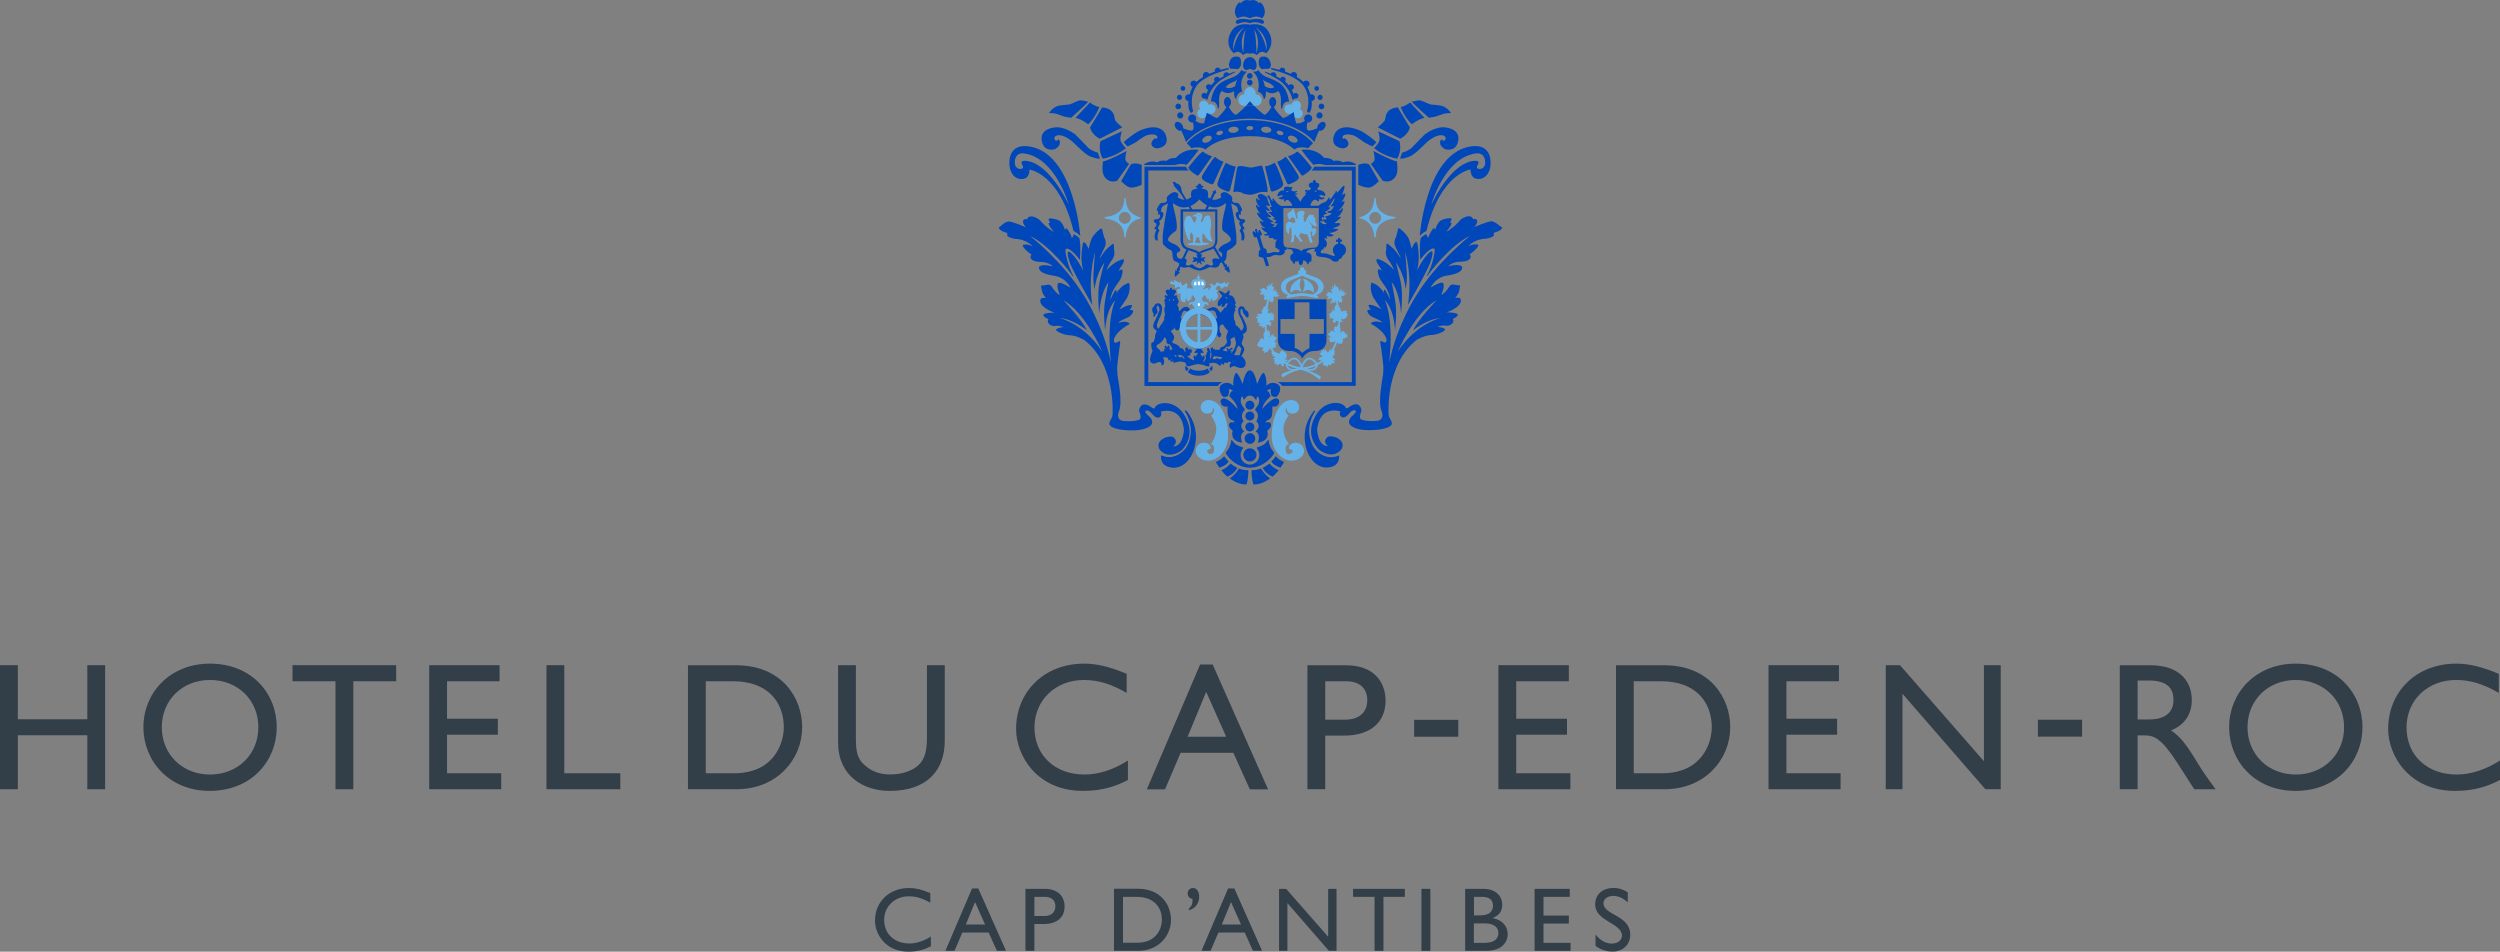 <?xml version="1.0" encoding="utf-8"?>
<!-- Generator: Adobe Illustrator 24.2.1, SVG Export Plug-In . SVG Version: 6.00 Build 0)  -->
<svg version="1.1" xmlns="http://www.w3.org/2000/svg" xmlns:xlink="http://www.w3.org/1999/xlink" x="0px" y="0px"
	 viewBox="0 0 272.29 103.65" style="enable-background:new 0 0 272.29 103.65;" xml:space="preserve">
<rect x="0" y="0" width="272.29" height="103.65" fill="#808080" stroke="none"/>
<style type="text/css">
	.st0{fill-rule:evenodd;clip-rule:evenodd;fill:#323E48;}
	.st1{fill:#65B2E8;}
	.st2{fill:#0047BA;}
	.st3{fill:#FFFFFF;}
	.st4{fill-rule:evenodd;clip-rule:evenodd;fill:#65B2E8;}
</style>
<g id="HDCER">
	<g>
		<path class="st0" d="M101.32,97.27c-0.92-0.39-1.62-0.55-2.32-0.55c-2.15,0-3.7,1.5-3.7,3.56c0,1.42,1.11,3.37,3.64,3.37
			c1.06,0,1.78-0.25,2.45-0.59v-1.06c-0.76,0.5-1.59,0.76-2.36,0.76c-1.62,0-2.73-1.05-2.73-2.56c0-1.49,1.15-2.58,2.69-2.58
			c0.78,0,1.5,0.22,2.33,0.7V97.27z"/>
		<path class="st0" d="M106.55,96.77h-0.68l-2.9,6.79h0.99l0.85-1.99h2.87l0.9,1.99h0.99L106.55,96.77z M106.2,98.25l1.09,2.45h-2.1
			L106.2,98.25z"/>
		<path class="st0" d="M111.69,96.81v6.75h0.97v-2.92h1.01c1.56,0,2.28-0.83,2.28-1.89c0-1.07-0.67-1.94-2.15-1.94H111.69z
			 M112.66,97.68h1.14c0.88,0,1.15,0.54,1.15,1.03c0,0.67-0.47,1.06-1.19,1.06h-1.1V97.68z"/>
		<path class="st0" d="M121.33,103.56h2.63c2.23,0,3.58-1.64,3.58-3.38c0-1.59-1.1-3.38-3.59-3.38h-2.62V103.56z M122.3,97.68h1.5
			c1.89,0,2.75,1.15,2.75,2.5c0,0.83-0.5,2.5-2.7,2.5h-1.54V97.68z"/>
		<path class="st0" d="M129.48,99.15c0.73-0.22,1.13-0.78,1.13-1.51c0-0.5-0.26-0.92-0.66-0.92c-0.34,0-0.59,0.21-0.59,0.6
			c0,0.32,0.21,0.54,0.52,0.58c0.02,0.4,0.01,0.71-0.4,1.06V99.15z"/>
		<path class="st0" d="M134.44,96.77h-0.68l-2.9,6.79h0.99l0.85-1.99h2.87l0.9,1.99h0.99L134.44,96.77z M134.08,98.25l1.09,2.45
			h-2.1L134.08,98.25z"/>
		<polygon class="st0" points="145.57,96.81 144.66,96.81 144.66,102.03 140.08,96.81 139.31,96.81 139.31,103.56 140.22,103.56 
			140.22,98.36 144.74,103.56 145.57,103.56 		"/>
		<polygon class="st0" points="153.01,96.81 147.37,96.81 147.37,97.68 149.71,97.68 149.71,103.56 150.68,103.56 150.68,97.68 
			153.01,97.68 		"/>
		<rect x="154.82" y="96.81" class="st0" width="0.97" height="6.75"/>
		<path class="st0" d="M159.57,103.56h2.32c1.69,0,2.32-0.97,2.32-1.8c0-0.91-0.61-1.57-1.62-1.76v-0.02
			c0.7-0.29,1.03-0.74,1.03-1.45c0-0.85-0.62-1.72-2.08-1.72h-1.96V103.56z M160.54,97.68h0.89c0.89,0,1.18,0.44,1.18,0.94
			c0,0.72-0.46,1.08-1.43,1.08h-0.64V97.68z M160.54,100.57h1.17c1.02,0,1.49,0.44,1.49,1.05c0,0.5-0.31,1.07-1.45,1.07h-1.22
			V100.57z"/>
		<polygon class="st0" points="170.97,96.81 167.14,96.81 167.14,103.56 171.06,103.56 171.06,102.69 168.11,102.69 168.11,100.59 
			170.87,100.59 170.87,99.72 168.11,99.72 168.11,97.68 170.97,97.68 		"/>
		<path class="st0" d="M177.29,97.19c-0.47-0.32-0.99-0.48-1.5-0.48c-1.24,0-2.05,0.7-2.05,1.8c0,1.85,2.92,2.01,2.92,3.41
			c0,0.38-0.35,0.85-1.1,0.85c-0.66,0-1.29-0.35-1.78-0.98v1.23c0.56,0.42,1.16,0.62,1.89,0.62c1.09,0,1.89-0.77,1.89-1.83
			c0-2.15-2.92-2.13-2.92-3.43c0-0.47,0.45-0.8,1.07-0.8c0.46,0,1.01,0.16,1.58,0.7V97.19z"/>
	</g>
	<g>
		<path class="st1" d="M131.68,12.37c0.13,0.05,0.28,0.05,0.42-0.02c0.26-0.13,0.37-0.44,0.24-0.7c-0.13-0.26-0.44-0.36-0.69-0.24
			c-0.01-0.03-0.02-0.06-0.03-0.08c-0.15-0.31-0.48-0.45-0.74-0.32c-0.26,0.13-0.35,0.48-0.2,0.79c0.01,0.03,0.03,0.06,0.04,0.08
			c-0.01,0-0.02,0.01-0.03,0.01c-0.26,0.13-0.36,0.44-0.24,0.7c0.13,0.26,0.44,0.37,0.7,0.24c0.08-0.04,0.14-0.1,0.19-0.17
			L131.68,12.37z"/>
		<path class="st1" d="M140.95,12.66c0.05,0.07,0.11,0.12,0.19,0.17c0.26,0.13,0.57,0.02,0.7-0.24c0.13-0.26,0.02-0.57-0.24-0.7
			c-0.01,0-0.02-0.01-0.03-0.01c0.02-0.02,0.03-0.05,0.05-0.08c0.15-0.31,0.06-0.66-0.2-0.79c-0.26-0.13-0.59,0.02-0.75,0.32
			c-0.01,0.03-0.02,0.06-0.03,0.08c-0.25-0.12-0.57-0.02-0.69,0.24c-0.13,0.26-0.02,0.58,0.24,0.7c0.14,0.07,0.29,0.07,0.42,0.02"/>
		<path class="st1" d="M130.94,33.56c0.21-0.17,0.33-0.43,0.33-0.43c0.09-0.09,0.31,0.16,0.33,0.14c0.03-0.02,0.02-0.03,0.02-0.03
			c0.07-0.41-0.4-0.36-0.54-0.39c-0.09-0.02-0.15-0.21-0.19-0.35c0.11-0.09,0.23-0.23,0.26-0.37c0.14,0.04,0.26,0.3,0.26,0.3
			c-0.01,0.21,0.15,0.18,0.15,0.18c-0.04-0.09,0.09-0.09,0.09-0.09c0,0.08,0,0.32,0.06,0.34c0.04,0.01,0.05,0.01,0.07-0.03
			c0.02-0.03,0.14-0.3,0.24-0.33c0.1-0.03,0.04,0.04,0.04,0.04c-0.11,0.24,0,0.23,0,0.23c0.39,0.01,0.56-0.37,0.56-0.37
			c0.11-0.25-0.1-0.5-0.1-0.5c-0.08-0.1,0.17-0.17,0.12-0.32c-0.01-0.04-0.25-0.01-0.25-0.01c0-0.12,0.14-0.46,0.36-0.45
			c0.22,0.01,0.14,0.27,0.27,0.31c0.13,0.03,0.28-0.21,0.36-0.23c0.09-0.02,0.2,0.08,0.3,0.03c0.1-0.05,0.04-0.2,0.04-0.2
			c-0.01-0.06,0.13-0.17,0.13-0.17c0.03-0.09-0.01-0.1-0.01-0.1s-0.12-0.03-0.33,0.16c0,0-0.13,0.06-0.09-0.23
			c0,0,0.01-0.06-0.08,0.04c0,0-0.2,0.15-0.38,0.17c-0.18,0.02-0.34-0.17-0.39-0.16c-0.05,0.01-0.13,0.04-0.09,0.14
			c0,0,0.08,0.01-0.25,0.24c0,0-0.03,0.01-0.04-0.02c0,0-0.21-0.33-0.45-0.12c0,0,0.26,0.13,0.14,0.31c0,0-0.19,0.24-0.18,0.32
			c0,0-0.06-0.1-0.14,0c0,0-0.01-0.07,0.08-0.2c0,0,0.06-0.21-0.62,0.15l0.05-0.14h0c0.29-0.31,0.26-0.54,0.26-0.54
			s-0.02-0.35-0.3-0.44c-0.27-0.08-0.38,0.03-0.38,0.03l0-0.14c0-0.05,0.13-0.04,0.13-0.07c0-0.06-0.13-0.06-0.13-0.06
			c-0.05,0-0.02-0.3-0.12-0.31c-0.1,0-0.07,0.31-0.12,0.31c0,0-0.13,0-0.13,0.06c0,0.04,0.13,0.02,0.13,0.07l0,0.14
			c0,0-0.11-0.12-0.38-0.03c-0.27,0.08-0.29,0.44-0.29,0.44s-0.03,0.22,0.25,0.52c-0.07,0.02-0.29,0.05-0.33,0.03
			c-0.04-0.04,0.01-0.09-0.1-0.1c-0.11-0.01-0.08,0.1-0.13,0.09c0,0-0.14,0.09-0.13-0.15c0,0,0.05-0.34,0-0.4
			c0,0-0.03-0.12-0.46,0.22c0,0-0.08,0.06-0.19-0.19c0,0-0.03-0.1-0.01-0.15c0.02-0.05-0.05-0.08-0.08-0.05c0,0-0.01,0.09-0.06,0.1
			c0,0-0.26-0.09-0.56-0.29c0,0-0.13-0.05-0.07,0.11c0,0,0.06,0.13,0.02,0.14c0,0-0.1,0.04-0.26-0.15c0,0-0.05-0.12-0.13,0.09
			c0,0-0.17,0.22,0,0.22c0,0,0.46,0.08,0.46,0.16c0,0,0.07,0.05,0,0.2c0,0-0.07,0.03,0.01,0.09c0,0,0.06,0.05,0.15-0.02
			c0,0,0.13-0.15,0.23-0.12c0,0,0.21,0.02,0.18,0.12c-0.03,0.1-0.09,0.15-0.15,0.14c0,0-0.25-0.04-0.18,0.1c0,0-0.04,0.13,0.05,0.14
			c0.09,0.02-0.11,0.16,0.03,0.18c0,0-0.06,0.25,0.14,0.1c0,0,0.18-0.18,0.17,0c0,0-0.2,1.09,0.56,0.86c0,0-0.12-0.27,0.06-0.39
			c0,0,0.08,0.38,0.27,0.33c0,0,0.09-0.04,0.09-0.2c0,0,0.14,0.06,0.2-0.03c0,0,0.06-0.12-0.04-0.15c0,0,0.12-0.29,0.22-0.29
			c0.03,0.15,0.12,0.27,0.24,0.35l0.02,0c-0.04,0.14-0.1,0.34-0.19,0.36c-0.13,0.03-0.6-0.01-0.54,0.39c0,0,0,0.01,0.02,0.03
			c0.03,0.02,0.24-0.23,0.33-0.14c0,0,0.13,0.25,0.33,0.42"/>
		<path class="st2" d="M136.13,1.99c0,0-0.4-0.19-0.69-0.19c-0.29,0-0.64,0.19-0.64,0.19c-0.3-0.27-0.3-0.67-0.3-0.67
			c0-0.66,0.43-1.06,0.54-1.07c0.12-0.01,0.13,0.17,0.13,0.17s0.02-0.26,0.38-0.37c0.36-0.11,0.58,0.02,0.58,0.02
			s0.22-0.13,0.58-0.02c0.36,0.11,0.38,0.37,0.38,0.37s0.01-0.17,0.13-0.17c0.12,0.01,0.54,0.41,0.54,1.07c0,0,0,0.4-0.3,0.67
			c0,0-0.35-0.19-0.64-0.19C136.54,1.8,136.13,1.99,136.13,1.99"/>
		<path class="st2" d="M136.13,2.53C135.53,2.27,135,2.54,135,2.54c-0.35,0.17-0.45-0.12-0.39-0.22c0.3-0.47,1.53-0.17,1.53-0.17
			s1.22-0.3,1.53,0.17c0.06,0.1-0.04,0.38-0.39,0.22C137.27,2.54,136.74,2.27,136.13,2.53"/>
		<path class="st2" d="M138.12,3.38c-0.64-1.03-1.99-0.69-1.99-0.69s-1.35-0.34-1.99,0.69c-0.64,1.03-0.31,1.93,0.23,2.42
			c0,0,0.28-0.2,0.53-0.15c0.25,0.05,0.49,0.35,0.49,0.35s0.37-0.33,0.75-0.14c0.38-0.18,0.75,0.14,0.75,0.14s0.24-0.31,0.49-0.35
			c0.25-0.05,0.53,0.15,0.53,0.15C138.43,5.31,138.77,4.41,138.12,3.38 M134.33,5.51c-0.22-1.73,1.21-2.55,1.21-2.55
			C134.49,3.98,134.33,5.51,134.33,5.51 M135.42,5.81c-0.51-1.75,0.3-2.63,0.3-2.63C135.44,3.64,135.42,5.81,135.42,5.81
			 M136.85,5.81c0,0-0.02-2.17-0.3-2.63C136.55,3.18,137.36,4.06,136.85,5.81 M137.94,5.51c0,0-0.16-1.54-1.21-2.55
			C136.73,2.96,138.15,3.78,137.94,5.51"/>
		<path class="st2" d="M136.13,7.48c-0.01-0.01-0.21,0.17-0.47,0.13c-0.26-0.04-0.27-0.47-0.27-0.47c0.04-0.94,0.74-0.92,0.74-0.92
			s0.7-0.02,0.74,0.92c0,0-0.01,0.43-0.27,0.47C136.35,7.65,136.15,7.47,136.13,7.48"/>
		<path class="st2" d="M137.85,7.49c-0.17,0-0.27,0.05-0.4,0.03c-0.23-0.04-0.35-0.49-0.35-0.49c-0.05-0.89,0.27-0.87,0.57-0.87
			c0.08,0,0.63-0.01,0.75,0.88c0,0-0.01,0.41-0.24,0.45C138.09,7.5,137.98,7.48,137.85,7.49"/>
		<path class="st2" d="M134.42,7.49c0.17,0,0.27,0.05,0.4,0.03c0.23-0.04,0.35-0.49,0.35-0.49c0.05-0.89-0.27-0.87-0.57-0.87
			c-0.08,0-0.63-0.01-0.75,0.88c0,0,0.01,0.41,0.24,0.45C134.18,7.5,134.29,7.48,134.42,7.49"/>
		<path class="st2" d="M138.49,7.41c0,0,0.36,0.06,0.87,0.2c0-0.01,0-0.02,0-0.03c0.05-0.16,0.22-0.25,0.39-0.2
			c0.17,0.05,0.27,0.22,0.22,0.38c0,0.02-0.01,0.03-0.03,0.03c0.21,0.07,0.43,0.16,0.65,0.26c0-0.01,0-0.01,0-0.02
			c0.09-0.17,0.3-0.24,0.48-0.15c0.18,0.09,0.25,0.3,0.17,0.47c0,0.01-0.01,0.02-0.02,0.02c0.27,0.16,0.53,0.35,0.75,0.56
			c0.06-0.09,0.17-0.15,0.3-0.15c0.2,0,0.36,0.16,0.36,0.35c0,0.15-0.1,0.28-0.24,0.33c0.05,0.09,0.1,0.18,0.14,0.28
			c0.08,0.2,0.14,0.38,0.19,0.55c0.04-0.02,0.08-0.02,0.13-0.02c0.2,0,0.37,0.16,0.37,0.36c0,0.2-0.16,0.37-0.36,0.37
			c0.09,0.89-0.23,1.28-0.23,1.28s-0.24,0.01-0.27-0.21c0,0,0.5-1.4-0.36-2.68c0,0-0.45-1-3.32-1.77
			C138.66,7.63,138.24,7.48,138.49,7.41"/>
		<path class="st2" d="M133.79,7.41c0,0-0.36,0.06-0.87,0.2c0-0.01,0-0.02,0-0.03c-0.05-0.16-0.22-0.25-0.39-0.2
			c-0.16,0.05-0.26,0.22-0.22,0.38c0,0.02,0.01,0.03,0.03,0.03c-0.21,0.07-0.43,0.16-0.65,0.26c0-0.01,0-0.01,0-0.02
			c-0.09-0.17-0.3-0.24-0.48-0.15c-0.18,0.09-0.25,0.3-0.17,0.47c0,0.01,0.01,0.02,0.02,0.02c-0.27,0.16-0.53,0.35-0.74,0.56
			c-0.07-0.09-0.17-0.15-0.3-0.15c-0.2,0-0.36,0.16-0.36,0.35c0,0.15,0.1,0.28,0.24,0.33c-0.05,0.09-0.1,0.18-0.14,0.28
			c-0.08,0.2-0.14,0.38-0.18,0.55c-0.04-0.02-0.08-0.02-0.13-0.02c-0.2,0-0.37,0.16-0.37,0.36c0,0.2,0.16,0.37,0.36,0.37
			c-0.09,0.89,0.23,1.28,0.23,1.28s0.24,0.01,0.28-0.21c0,0-0.5-1.4,0.35-2.68c0,0,0.45-1,3.32-1.77
			C133.62,7.63,134.04,7.48,133.79,7.41"/>
		<path class="st2" d="M143.38,12.57c0,0.19,0.15,0.34,0.34,0.34s0.33-0.15,0.33-0.34c0-0.18-0.15-0.34-0.33-0.34
			S143.38,12.39,143.38,12.57"/>
		<path class="st2" d="M143.62,11.59c0,0.17,0.14,0.31,0.31,0.31c0.17,0,0.31-0.14,0.31-0.31c0-0.17-0.14-0.31-0.31-0.31
			C143.75,11.28,143.62,11.42,143.62,11.59"/>
		<path class="st2" d="M143.5,10.61c0,0.16,0.13,0.28,0.28,0.28c0.16,0,0.28-0.13,0.28-0.28c0-0.16-0.13-0.29-0.28-0.29
			C143.63,10.33,143.5,10.46,143.5,10.61"/>
		<path class="st2" d="M143.15,9.63c0,0.14,0.11,0.26,0.26,0.26c0.14,0,0.26-0.12,0.26-0.26c0-0.14-0.12-0.26-0.26-0.26
			C143.26,9.38,143.15,9.49,143.15,9.63"/>
		<path class="st2" d="M128.88,12.57c0,0.19-0.15,0.34-0.33,0.34c-0.19,0-0.34-0.15-0.34-0.34c0-0.18,0.15-0.34,0.34-0.34
			C128.73,12.24,128.88,12.39,128.88,12.57"/>
		<path class="st2" d="M128.64,11.59c0,0.17-0.14,0.31-0.31,0.31c-0.17,0-0.31-0.14-0.31-0.31c0-0.17,0.14-0.31,0.31-0.31
			C128.5,11.28,128.64,11.42,128.64,11.59"/>
		<path class="st2" d="M128.75,10.61c0,0.16-0.13,0.28-0.28,0.28c-0.16,0-0.29-0.13-0.29-0.28c0-0.16,0.13-0.29,0.29-0.29
			C128.62,10.33,128.75,10.46,128.75,10.61"/>
		<path class="st2" d="M129.1,9.63c0,0.14-0.11,0.26-0.26,0.26s-0.26-0.12-0.26-0.26c0-0.14,0.12-0.26,0.26-0.26
			S129.1,9.49,129.1,9.63"/>
		<path class="st2" d="M135.81,8.27c0,0.17,0.14,0.31,0.31,0.31c0.17,0,0.31-0.14,0.31-0.31c0-0.17-0.14-0.32-0.31-0.32
			C135.95,7.96,135.81,8.1,135.81,8.27"/>
		<path class="st2" d="M135.81,8.99c0,0.17,0.14,0.32,0.31,0.32c0.17,0,0.31-0.14,0.31-0.32c0-0.17-0.14-0.31-0.31-0.31
			C135.95,8.68,135.81,8.82,135.81,8.99"/>
		<path class="st2" d="M138.19,7.94c0.08,0.03,0.15,0.07,0.22,0.1c0.03-0.12,0.14-0.17,0.29-0.17c0.17,0,0.32,0.14,0.32,0.32
			c0,0.06-0.01,0.09-0.03,0.12c0.19,0.09,0.34,0.17,0.45,0.23c0.05-0.11,0.16-0.18,0.28-0.18c0.17,0,0.32,0.14,0.32,0.31
			c0,0.08-0.03,0.15-0.08,0.2c0.16,0.13,0.29,0.27,0.41,0.42c0.06-0.07,0.14-0.12,0.24-0.12c0.17,0,0.32,0.14,0.32,0.31
			c0,0.15-0.1,0.27-0.24,0.31c0.08,0.15,0.14,0.31,0.19,0.43c0.06-0.06,0.14-0.1,0.23-0.1c0.17,0,0.31,0.14,0.31,0.31
			c0,0.17-0.14,0.31-0.31,0.31c-0.04,0-0.08-0.01-0.12-0.02c-0.09,0.22-0.25,0.08-0.25,0.08c-0.17-1.02-1.08-1.79-1.08-1.79
			c-0.57-0.53-1.76-1.03-1.87-1.12C137.54,7.68,138.19,7.94,138.19,7.94"/>
		<path class="st2" d="M134.08,7.94c-0.08,0.03-0.15,0.07-0.22,0.1c-0.03-0.12-0.15-0.17-0.29-0.17c-0.17,0-0.32,0.14-0.32,0.32
			c0,0.06,0.01,0.09,0.03,0.12c-0.19,0.09-0.34,0.17-0.45,0.23c-0.05-0.11-0.16-0.18-0.28-0.18c-0.17,0-0.32,0.14-0.32,0.31
			c0,0.08,0.03,0.15,0.08,0.2c-0.16,0.13-0.29,0.27-0.41,0.42c-0.06-0.07-0.14-0.12-0.24-0.12c-0.17,0-0.31,0.14-0.31,0.31
			c0,0.15,0.1,0.27,0.24,0.31c-0.08,0.15-0.14,0.31-0.19,0.43c-0.06-0.06-0.14-0.1-0.23-0.1c-0.17,0-0.31,0.14-0.31,0.31
			c0,0.17,0.14,0.31,0.31,0.31c0.04,0,0.08-0.01,0.12-0.02c0.09,0.22,0.25,0.08,0.25,0.08c0.18-1.02,1.08-1.79,1.08-1.79
			c0.57-0.53,1.76-1.03,1.87-1.12C134.73,7.68,134.08,7.94,134.08,7.94"/>
		<path class="st2" d="M139.25,8.98c-1.06-0.65-1.57-0.42-2.21-1.36c0,0-0.09,0.22-0.5,0.17c0,0-0.08,0.05,0.04,0.13
			c0,0,0.8,0.69,0.42,2.07c0,0,0.55,0.08,0.65,0.78c0,0,0.24,0.09,0.23-0.84c0,0,0.64,0.52,1.32-0.01c0,0,0.42,0.26,0.3,1.4
			c0,0,0.01,0.71,0.16,0.5c0,0,0-0.81,0.73-0.75C140.38,11.06,140.31,9.62,139.25,8.98 M137.75,9.38c-0.03-0.37-0.24-0.74-0.24-0.74
			c0.06,0.11,0.31,0.25,0.67,0.38c0.36,0.14,0.61,0.49,0.61,0.49C138.26,9.77,137.75,9.38,137.75,9.38"/>
		<path class="st2" d="M135.74,7.78c-0.41,0.05-0.5-0.17-0.5-0.17c-0.64,0.95-1.15,0.72-2.21,1.36c-1.06,0.65-1.13,2.08-1.13,2.08
			c0.73-0.05,0.73,0.75,0.73,0.75c0.15,0.21,0.16-0.5,0.16-0.5c-0.12-1.14,0.3-1.4,0.3-1.4c0.68,0.53,1.32,0.01,1.32,0.01
			c-0.01,0.93,0.23,0.84,0.23,0.84c0.09-0.7,0.65-0.78,0.65-0.78c-0.38-1.38,0.42-2.07,0.42-2.07
			C135.82,7.84,135.74,7.78,135.74,7.78 M134.53,9.38c0,0-0.51,0.38-1.04,0.13c0,0,0.25-0.35,0.61-0.49
			c0.36-0.13,0.61-0.27,0.67-0.38C134.78,8.65,134.56,9.01,134.53,9.38"/>
		<path class="st2" d="M135.74,11.49c-0.13,0.15-0.27,0.3-0.42,0.43c-0.32,0.3-0.64,0.54-0.71,0.59c-0.19-0.04-0.42-0.3-0.59-0.56
			c-0.08-0.11-0.14-0.23-0.19-0.32c0.15-0.08,0.25-0.28,0.25-0.52c-0.01-0.3-0.18-0.55-0.4-0.54c-0.21,0-0.38,0.26-0.37,0.56
			c0.01,0.24,0.12,0.44,0.27,0.51c-0.08,0.2-0.28,0.46-0.48,0.68c-0.22,0.26-0.45,0.47-0.51,0.53c-0.22-0.01-0.5-0.17-0.73-0.34
			c-0.07-0.05-0.42-0.23-0.42-0.23s-0.05,0.2-0.09,0.38c-0.08,0.31-0.18,0.67-0.21,0.77c-0.04,0.01-0.09,0.01-0.12,0.01
			c-0.3,0-0.57-0.12-0.76-0.24c-0.02-0.01-0.04-0.03-0.06-0.04c0.05-0.07,0.09-0.16,0.09-0.26c0-0.25-0.2-0.44-0.44-0.44
			c-0.24,0-0.44,0.2-0.44,0.44c0,0.25,0.2,0.44,0.44,0.44c0.03,0,0.06,0,0.09-0.01c0.03,0.15,0.06,0.33,0.06,0.49
			c0,0.2-0.05,0.35-0.14,0.38c-0.03,0.01-0.08,0.02-0.13,0.02c-0.2,0-0.51-0.1-0.75-0.2c-0.04-0.02-0.08-0.04-0.12-0.05
			c0.02-0.14-0.04-0.32-0.16-0.46c-0.2-0.23-0.49-0.31-0.65-0.17c-0.17,0.14-0.14,0.44,0.06,0.67c0.16,0.2,0.4,0.28,0.56,0.22
			c0.07,0.15,0.15,0.33,0.22,0.5c0.15,0.34,0.26,0.65,0.26,0.66l0.03,0.08l0.06-0.07c1.29-1.45,3.9-2.47,6.91-2.47
			c3.01,0,5.65,1.02,6.94,2.47l0.06,0.07l0.03-0.08c0,0,0.11-0.32,0.26-0.66c0.07-0.17,0.15-0.35,0.22-0.5
			c0.17,0.06,0.4-0.02,0.56-0.22c0.2-0.23,0.23-0.53,0.06-0.67c-0.16-0.14-0.45-0.06-0.65,0.17c-0.12,0.15-0.18,0.32-0.16,0.46
			c-0.04,0.02-0.08,0.03-0.12,0.05c-0.25,0.1-0.55,0.21-0.75,0.2c-0.05,0-0.09-0.01-0.13-0.02c-0.09-0.03-0.14-0.18-0.14-0.38
			c0-0.16,0.03-0.34,0.06-0.49c0.03,0.01,0.06,0.01,0.09,0.01c0.25,0,0.44-0.2,0.44-0.44c0-0.25-0.2-0.44-0.44-0.44
			c-0.24,0-0.44,0.2-0.44,0.44c0,0.1,0.03,0.19,0.09,0.26c-0.02,0.01-0.04,0.03-0.06,0.04c-0.19,0.12-0.46,0.24-0.76,0.24
			c-0.04,0-0.08,0-0.13-0.01c-0.03-0.1-0.15-0.45-0.21-0.77c0.02,0.03-0.06-0.46-0.06-0.46l-0.45,0.31
			c-0.22,0.16-0.51,0.32-0.73,0.34c-0.06-0.06-0.29-0.27-0.52-0.53c-0.2-0.22-0.39-0.48-0.47-0.68c0.15-0.07,0.26-0.27,0.26-0.51
			c0.01-0.3-0.16-0.55-0.37-0.56c-0.21-0.01-0.39,0.24-0.39,0.54c-0.01,0.24,0.1,0.45,0.25,0.52c-0.05,0.09-0.12,0.2-0.19,0.32
			c-0.17,0.26-0.4,0.52-0.59,0.56c-0.08-0.06-0.39-0.3-0.71-0.59c-0.15-0.13-0.29-0.28-0.42-0.43 M140.88,12.12
			C140.88,12.12,140.88,12.12,140.88,12.12L140.88,12.12z M131.4,12.12L131.4,12.12L131.4,12.12L131.4,12.12z"/>
		<path class="st2" d="M136.13,13.08c-2.98,0-5.58,1.02-6.87,2.51c0,0,0.5,0.51,0.49,0.55c0,0,1.07-0.29,1.53,0.16
			c0,0,1.28-1.47,4.85-1.47c3.56,0,4.85,1.47,4.85,1.47c0.46-0.45,1.53-0.16,1.53-0.16c-0.02-0.04,0.49-0.55,0.49-0.55
			C141.71,14.09,139.11,13.08,136.13,13.08 M131.61,15.47c-0.28,0.13-0.57,0.11-0.65-0.06c-0.08-0.17,0.08-0.41,0.35-0.55
			c0.28-0.13,0.57-0.11,0.65,0.06C132.04,15.08,131.88,15.33,131.61,15.47 M132.9,14.7c-0.2,0.06-0.39,0.01-0.42-0.11
			c-0.04-0.12,0.1-0.27,0.29-0.33c0.2-0.06,0.39-0.01,0.43,0.11C133.24,14.5,133.1,14.64,132.9,14.7 M134.38,14.47
			c-0.31,0.03-0.57-0.1-0.59-0.28c-0.02-0.19,0.22-0.36,0.52-0.39c0.31-0.03,0.57,0.1,0.59,0.28
			C134.93,14.26,134.69,14.43,134.38,14.47 M136.13,14.18c-0.21,0-0.38-0.1-0.38-0.23c0-0.13,0.17-0.23,0.38-0.23
			s0.38,0.1,0.38,0.23C136.5,14.08,136.33,14.18,136.13,14.18 M137.88,14.47c-0.31-0.03-0.54-0.21-0.52-0.39
			c0.02-0.19,0.28-0.31,0.59-0.28c0.31,0.03,0.54,0.21,0.52,0.39C138.45,14.37,138.19,14.5,137.88,14.47 M139.36,14.7
			c-0.2-0.06-0.33-0.2-0.3-0.33c0.03-0.12,0.23-0.17,0.43-0.11c0.2,0.06,0.33,0.21,0.29,0.33C139.75,14.71,139.56,14.76,139.36,14.7
			 M141.31,15.4c-0.08,0.17-0.37,0.2-0.65,0.06c-0.28-0.14-0.44-0.38-0.36-0.55c0.08-0.17,0.38-0.19,0.65-0.06
			C141.23,14.99,141.39,15.24,141.31,15.4"/>
		<path class="st2" d="M139.17,41.62h8.07V18.57h-4.42c0,0,0.24-0.14,0.33-0.42h4.51v23.88h-7.99
			C139.67,42.04,139.42,41.72,139.17,41.62 M124.84,41.83v-0.21V41.83z"/>
		<path class="st2" d="M132.63,42.04h-7.98V18.15h4.51c0.09,0.28,0.33,0.42,0.33,0.42h-4.42v23.04h8.07
			C132.88,41.72,132.63,42.04,132.63,42.04 M147.47,41.83v-0.21V41.83z"/>
		<path class="st2" d="M147.64,17.98h-3.29c0,0-0.71-0.26-1.29-0.02c0,0-0.57-0.61-1.31-1.63c0-0.01,1.46-0.31,2.48,0.87
			c0,0,0.65-0.05,1.02,0.32c0,0,0.61-0.13,1.03,0.16c0,0,0.6-0.29,1.37,0.17C147.65,17.85,147.74,17.98,147.64,17.98"/>
		<path class="st2" d="M124.66,17.98h3.29c0,0,0.71-0.26,1.29-0.02c0,0,0.57-0.61,1.31-1.63c0-0.01-1.46-0.31-2.48,0.87
			c0,0-0.65-0.05-1.02,0.32c0,0-0.61-0.13-1.03,0.16c0,0-0.61-0.29-1.37,0.17C124.66,17.85,124.56,17.98,124.66,17.98"/>
		<path class="st2" d="M141.29,16.5c0,0-0.49,0.42-1.01,0.51l1.36,1.92c0,0,0.16,0.25,0.25,0.2c0.05-0.03,0.95-0.55,0.97-0.89
			c0,0,0.05,0.04-0.08-0.11C142.65,17.97,141.76,16.8,141.29,16.5"/>
		<path class="st2" d="M131.01,16.5c0,0,0.49,0.42,1.01,0.51l-1.36,1.92c0,0-0.16,0.25-0.25,0.2c-0.05-0.03-0.95-0.55-0.97-0.89
			c0,0-0.05,0.04,0.08-0.11C129.65,17.97,130.54,16.8,131.01,16.5"/>
		<path class="st2" d="M140.02,17.07c0,0-0.41,0.43-0.92,0.53l1.04,2.28c0,0,0.09,0.26,0.29,0.18c0.06-0.02,0.95-0.34,1.03-0.67
			c0,0,0.02-0.15-0.07-0.32C141.29,18.91,140.42,17.46,140.02,17.07"/>
		<path class="st2" d="M132.34,17.07c0,0,0.41,0.43,0.92,0.53l-1.04,2.28c0,0-0.09,0.26-0.29,0.18c-0.06-0.02-0.95-0.34-1.03-0.67
			c0,0-0.03-0.15,0.07-0.32C131.06,18.91,131.93,17.46,132.34,17.07"/>
		<path class="st2" d="M133.53,17.72c0,0,0.53,0.38,1.06,0.41l-0.6,2.5c0,0-0.04,0.27-0.25,0.24c-0.06-0.01-0.95-0.31-1.1-0.63
			c0,0-0.08-0.16-0.02-0.35C132.69,19.7,133.21,18.18,133.53,17.72"/>
		<path class="st2" d="M137.52,18.22c0,0-0.02-0.17-0.16-0.18c-0.14-0.01-0.91,0.23-1.16,0.21c-0.26-0.02-1-0.23-1.23-0.15
			c-0.25,0.1-0.16-0.4-0.63,2.68c0,0-0.09,0.2,0.25,0.1c0,0,0.54-0.04,0.84,0.21c0,0,0.41,0.12,0.78,0.12c0.37,0,0.91-0.29,1.15-0.3
			c0,0,0.53-0.02,0.64,0.02C137.99,20.92,138.33,21.18,137.52,18.22"/>
		<path class="st2" d="M147.94,17.95v2.18c0,0,0.82,0.38,1.25,0.29c0.44-0.09,0.99-0.69,0.99-0.69l-1.04-1.8
			C149.15,17.94,148.84,17.62,147.94,17.95"/>
		<path class="st2" d="M149.31,17.85c0,0,0.38-0.2,0.41-0.49c0.03-0.29-0.13-0.92-0.13-0.92s2.03,1.1,2.55,1.13
			c0,0,0.19,1.05-0.09,1.56c0,0-0.39,0.9-1.45,0.56L149.31,17.85z"/>
		<path class="st2" d="M152.17,17.28c0,0-1.38-0.21-2.51-1.14c0,0,0.36-0.35,0.54-0.7c0.18-0.35-0.09-1.14-0.09-1.14l2.31,1.07
			C152.42,15.37,152.74,16.36,152.17,17.28"/>
		<path class="st2" d="M152.51,15.11l-2.45-1.24c0,0,0.67-0.57,0.76-0.74c0.09-0.18,0.06-0.76,0.46-1.09
			c0.41-0.34,0.97-0.34,0.97-0.34l1.31,2.19C153.56,13.88,153.43,14.63,152.51,15.11"/>
		<path class="st2" d="M153.78,13.54c0,0,0.55-0.5,1.37-0.71c0,0-1.5-1.56-1.56-1.67c0,0-0.6,0.47-1.04,0.49
			C152.55,11.66,152.99,12.83,153.78,13.54"/>
		<path class="st2" d="M155.63,12.83c0,0-1.77-1.58-1.86-1.75c0,0,0.57-0.16,0.86-0.15c0.29,0.02,0.9,0.38,1.15,0.44
			c0.25,0.06,0.96,0.04,1.43,0.22c0.47,0.18,0.83,0.72,0.83,0.72s-0.59,0.01-0.82,0.09c-0.24,0.07-0.62,0.23-0.83,0.29
			C156.19,12.74,155.79,12.81,155.63,12.83"/>
		<path class="st2" d="M152.71,16.63c0,0-0.12,0.4-0.21,0.59c-0.09,0.19,0.93-0.07,1.3-0.31c0.87-0.58,1.57-1.48,1.92-1.67
			c0,0,0.7-0.58,1.37-0.51c0,0,0.49,0.1,0.34,0.45c-0.16,0.34-0.45-0.02-0.45-0.02s-0.48,0.58,0.4,1.08c0,0,1.23,0.42,1.45-0.95
			c0.22-1.38-1.6-1.43-1.6-1.43s-0.9-0.07-2.04,0.77c0,0-1.21,1.21-1.43,1.47C153.53,16.33,152.97,16.57,152.71,16.63"/>
		<path class="st2" d="M149.91,15.49c0,0-0.37,0.42-0.41,0.45c-0.05,0.02-0.59-0.25-0.89-0.43c-0.3-0.19-0.8-0.62-1.22-0.77
			c0,0-0.68-0.24-1.05,0.01c0,0-0.14,0.11-0.13,0.22c0.01,0.11,0.19,0.23,0.25,0.07c0,0,0.71,0.48,0.27,0.92
			c-0.44,0.45-1.14-0.02-1.14-0.02s-0.69-0.33-0.23-1.35c0,0,0.49-1.33,2.72-0.39C148.73,14.48,149.63,15.22,149.91,15.49"/>
		<path class="st1" d="M150.4,23.05c-0.72-0.63-0.46-1.5-0.62-1.5c0,0-0.06-0.01-0.09,0.1c-0.03,0.1-0.03,0.82-0.44,1.32
			c-0.41,0.51-1.18,0.71-1.18,0.71s-0.13,0.04,0,0.1c0,0,1.46,0.12,1.61,1.99c0,0,0.01,0.1,0.1,0.1c0.17,0-0.1-0.87,0.62-1.5
			c0.72-0.62,1.58-0.48,1.6-0.67C151.98,23.54,151.12,23.68,150.4,23.05 M149.78,24.37c-0.36,0-0.64-0.29-0.64-0.65
			c0-0.35,0.29-0.64,0.64-0.64c0.35,0,0.64,0.29,0.64,0.64C150.42,24.08,150.13,24.37,149.78,24.37"/>
		<path class="st2" d="M159.78,16.03c-4.52,1.17-5.15,9.67-5.15,9.67c0.25-0.31,0.74-0.56,0.74-0.56c1.5-6.26,4.79-6.68,4.79-6.68
			s-0.04,0.85,0.6,1c0.64,0.15,1.2-0.19,1.46-0.9C162.49,17.86,162.62,15.32,159.78,16.03 M161.76,17.67
			c0.05,0.6-0.49,0.86-0.82,0.68c-0.33-0.18,0.41-0.67-0.08-0.82c0,0-2.36-0.55-4.98,4.77c0,0,1.43-5.1,4.82-5.58
			C161.81,16.55,161.76,17.67,161.76,17.67"/>
		<path class="st2" d="M162.45,24.1c-0.41,0-1.88,0.63-1.88,0.63s0.46-0.48,0.29-0.74c-0.16-0.26-0.42-0.1-0.42-0.1
			s-0.04-0.32-0.43-0.34c-0.4-0.01-0.92,0.32-0.99,0.44c-0.07,0.11-0.54,0.61-0.75,0.74c-0.21,0.14-0.58,0.48-0.73,0.48
			c0,0,0.61-0.68,0.56-0.94l-0.17-0.03c0,0,0.21-0.3,0.16-0.42c-0.05-0.12-0.79-0.03-1.17,0.2c-0.37,0.22-0.63,1.05-0.63,1.05
			s-0.03-0.23-0.11-0.23c-0.09,0-0.56,0.68-0.61,1.08c0,0-0.22-0.31-0.21-0.43c0,0-0.36,0.17-0.58,0.4
			c-0.12,0.12-0.19,1.12-0.09,2.41c0,0,1.05-1.45,1.53-1.21c0.18,0.08-0.21,1.88-0.79,2.91c0,0-0.01,0.25,0.22-0.2
			c0,0,2.27-3.08,4.46-4.11c0,0-3.54,2.75-5.81,6.42c0,0-2.12,3.16-3,7.42c0.22-1.98,0.35-4.89-0.46-6.83c0,0,0.96,0.79,1.1,3.27
			c0,0,0.25-1.91,0.02-3.2c-0.23-1.3-0.38-2.03-0.38-2.03s0.81,0.79,1.02,3.38c0,0,0.25-2.13-0.05-3.47
			c-0.3-1.33-0.52-2.08-0.52-2.08s0.89,1.14,1.07,2.92c0,0,0.23-0.93,0.09-2.26c0,0-0.12-1.7-0.14-1.79c0,0,0.8,2.54,0.3,5.76
			c0,0,2.31-3.99,2.48-4.76c0,0,0.32-0.9,0.14-1.05c-0.17-0.16-1.01,0.77-1.62,2.07c0,0,0.23-0.98,0.17-1.64
			c0,0-0.05-1.42-0.25-1.47c-0.19-0.05-0.54,0.75-0.54,0.75s-0.14-0.93-0.44-1.36c-0.3-0.44-0.86-0.91-0.96-0.89
			c-0.1,0.02-0.17,0.87-0.4,1.22c0,0-0.07,0.28-0.04,0.54c0.04,0.26,0.68,1.37,0.67,1.52c0,0-0.51-0.81-0.84-1.09
			c-0.33-0.28-0.56-0.52-0.66-0.51c-0.11,0.02-0.02,0.3-0.11,0.89c0,0-0.12,0.46,0.44,1.12c0,0,0.42,0.72,0.41,0.84
			c0,0-0.84-1-1.8-1.17c0,0-0.25,0.02,0.11,0.61c0,0,0.35,0.49,0.4,0.66c0,0-0.3-0.22-0.4-0.12c-0.11,0.1,0.03,0.72,0.21,1.05
			c0.17,0.33,1.01,1.17,1.08,2.2c0,0-0.45-1.02-0.61-1.07c0,0-0.11-0.02-0.04,0.37c0,0-0.58-0.98-1.38-1.12c0,0-0.26,0.69,0.21,1.61
			c0,0,0.7,1.07,0.88,1.29c0,0-0.37-0.23-0.7-0.36c-0.33-0.14-0.65-0.16-0.7-0.11c-0.05,0.05,0.12,0.4,0.26,0.49
			c0,0-0.35,0.02-0.4,0.12c0,0,0.04,0.42,0.49,0.66c0.45,0.25,0.89,0.33,1.15,0.65c0,0-0.53-0.17-0.81-0.12
			c-0.28,0.05-0.49,0.16-0.42,0.26c0,0,1.33,0.65,1.66,1.58c0,0,0.17,0.68-0.4,0.35c0,0-0.33-0.28-0.24,0.19
			c0.09,0.47,0.32,2.35,0.32,2.59c0,0.25,0,0.52-0.04,0.88c-0.04,0.35-0.6,2.94-0.14,3.94c0,0,0.35,0.82-0.4,1.01
			c0,0-1,0.14-1.77-0.1c0,0-0.42-0.07-0.05-0.91c0,0,0.07-0.33-0.21-0.63c-0.28-0.3-0.79-0.13-1.22,0.24c0,0-0.14,0.05-0.27,0.05
			c0,0,0.03-0.23-0.42-0.45c-0.46-0.23-1.56-0.28-2.45,0.68c0,0-2.01,2.17-0.04,4.27c0,0,1.37,1.18,2.42,0c0,0,0.59-0.76-0.51-1.31
			c0,0-0.74-0.3-1.03-0.02c0,0-0.53,0.45,0.09,0.94c0,0-0.96,0.19-1.17-1.71c0,0,0.02-2.66,2.54-2.08c0,0-0.21,0.42,0.11,0.61
			c0.31,0.19,0.61-0.09,0.89-0.42c0.28-0.33,0.58-0.37,0.67-0.21c0.09,0.16-0.46,0.58-0.54,0.68c-0.09,0.11-0.33,0.46-0.12,0.77
			c0.21,0.32,0.93,0.63,2.08,0.63c1.16,0,2.14-0.19,2.42-0.53c0.28-0.33-0.21-0.68-0.26-1.12c-0.05-0.44-0.27-5.59,3.06-8.19
			c0,0,0.89-0.54,1.73-0.53c0,0,0.53-0.07,0.88-0.24c0.35-0.18,0.49-0.25,0.47-0.37c-0.02-0.12-0.49-0.24-0.82-0.28
			c0,0,0.42-0.16,0.7-0.14c0.28,0.02,0.64,0.14,1-0.33c0,0,0.09-0.38-0.07-0.38c0,0,0.61-0.23,0.58-0.47
			c-0.04-0.25-1.23-0.25-1.23-0.25s0.51-0.14,1.05-0.52c0.54-0.38,0.58-0.77,0.47-0.96c-0.1-0.19-0.58-0.1-0.58-0.1
			s0.3-0.33,0.39-0.59c0.09-0.26,0.11-0.58,0.16-0.75c0,0-0.56-0.07-0.8-0.12c0,0-0.24-0.02-0.38,0.23
			c-0.14,0.25-0.65,0.89-0.88,0.88c0,0,0.38-0.75,0.23-1.21c-0.12-0.37-1.38,0.44-1.38,0.44s0.46-1.12,1.8-1.31
			c1.35-0.19,1.63-0.59,1.63-0.86c0-0.26-0.47-0.4-1.51-0.16c0,0,0.4-0.51,1.45-0.49c0,0,0.75-0.02,0.93-0.37
			c0,0,0.14-0.32-0.09-0.4c0,0,1.1-0.77,0.96-1.07c0,0-0.42-0.19-1.08,0.16c0,0,0.68-0.81,1.91-0.82c0,0,0.63-0.09,0.86-0.32
			l0.02-0.33c0,0,0.76-0.17,0.93-0.55C163.54,24.81,162.86,24.1,162.45,24.1 M156.47,32.7c0,0-2.08,2.19-2.57,3.29
			c0,0,1.44-1.22,2.99-1.35c0,0-2.6,0.56-4.67,3.67C152.22,38.32,154.05,34.05,156.47,32.7"/>
		<path class="st2" d="M143.25,44.78c0,0-1.38,1.88-0.17,3.95c0,0,1.06,1.61,2.77,0.88c0,0,0.19,1.31-1.4,1.31
			c0,0-1.29,0.1-2.05-1.7c0,0-1.02-2.27,0.69-4.45C143.08,44.76,143.32,44.66,143.25,44.78"/>
		<path class="st2" d="M124.35,17.95v2.18c0,0-0.82,0.38-1.25,0.29c-0.44-0.09-0.99-0.69-0.99-0.69l1.04-1.8
			C123.14,17.94,123.45,17.62,124.35,17.95"/>
		<path class="st2" d="M122.98,17.85c0,0-0.38-0.2-0.41-0.49c-0.03-0.29,0.13-0.92,0.13-0.92s-2.03,1.1-2.56,1.13
			c0,0-0.19,1.05,0.09,1.56c0,0,0.39,0.9,1.45,0.56L122.98,17.85z"/>
		<path class="st2" d="M120.12,17.28c0,0,1.37-0.21,2.51-1.14c0,0-0.36-0.35-0.54-0.7c-0.18-0.35,0.09-1.14,0.09-1.14l-2.31,1.07
			C119.87,15.37,119.55,16.36,120.12,17.28"/>
		<path class="st2" d="M119.78,15.11l2.45-1.24c0,0-0.67-0.57-0.76-0.74c-0.09-0.18-0.06-0.76-0.47-1.09
			c-0.41-0.34-0.96-0.34-0.96-0.34l-1.32,2.19C118.73,13.88,118.86,14.63,119.78,15.11"/>
		<path class="st2" d="M118.51,13.54c0,0-0.56-0.5-1.37-0.71c0,0,1.5-1.56,1.56-1.67c0,0,0.6,0.47,1.04,0.49
			C119.74,11.66,119.3,12.83,118.51,13.54"/>
		<path class="st2" d="M116.66,12.83c0,0,1.77-1.58,1.86-1.75c0,0-0.57-0.16-0.86-0.15c-0.29,0.02-0.9,0.38-1.15,0.44
			c-0.25,0.06-0.96,0.04-1.43,0.22c-0.47,0.18-0.83,0.72-0.83,0.72s0.58,0.01,0.82,0.09c0.23,0.07,0.61,0.23,0.83,0.29
			C116.1,12.74,116.5,12.81,116.66,12.83"/>
		<path class="st2" d="M119.58,16.63c0,0,0.12,0.4,0.21,0.59c0.09,0.19-0.93-0.07-1.3-0.31c-0.87-0.58-1.57-1.48-1.92-1.67
			c0,0-0.7-0.58-1.37-0.51c0,0-0.49,0.1-0.33,0.45c0.16,0.34,0.44-0.02,0.44-0.02s0.48,0.58-0.4,1.08c0,0-1.23,0.42-1.45-0.95
			c-0.22-1.38,1.6-1.43,1.6-1.43s0.9-0.07,2.04,0.77c0,0,1.21,1.21,1.43,1.47C118.76,16.33,119.32,16.57,119.58,16.63"/>
		<path class="st2" d="M122.38,15.49c0,0,0.37,0.42,0.41,0.45c0.05,0.02,0.59-0.25,0.89-0.43c0.3-0.19,0.8-0.62,1.22-0.77
			c0,0,0.68-0.24,1.04,0.01c0,0,0.14,0.11,0.13,0.22c-0.01,0.11-0.19,0.23-0.25,0.07c0,0-0.71,0.48-0.27,0.92
			c0.44,0.45,1.14-0.02,1.14-0.02s0.69-0.33,0.23-1.35c0,0-0.49-1.33-2.72-0.39C123.56,14.48,122.66,15.22,122.38,15.49"/>
		<path class="st1" d="M124.22,23.69c0,0-0.78-0.21-1.18-0.71c-0.41-0.5-0.41-1.22-0.44-1.32c-0.03-0.11-0.08-0.1-0.08-0.1
			c-0.17,0,0.09,0.87-0.63,1.5c-0.72,0.63-1.58,0.48-1.59,0.66c0.01,0.18,0.87,0.04,1.59,0.67c0.72,0.63,0.46,1.5,0.63,1.5
			c0.08,0,0.09-0.1,0.09-0.1c0.15-1.87,1.61-1.99,1.61-1.99C124.35,23.73,124.22,23.69,124.22,23.69 M122.51,24.37
			c-0.36,0-0.65-0.29-0.65-0.65c0-0.35,0.29-0.64,0.65-0.64c0.36,0,0.64,0.29,0.64,0.64C123.15,24.08,122.86,24.37,122.51,24.37"/>
		<path class="st2" d="M112.51,16.03c-2.84-0.71-2.71,1.83-2.44,2.54c0.26,0.71,0.82,1.05,1.46,0.9c0.64-0.15,0.6-1,0.6-1
			s3.29,0.42,4.79,6.68c0,0,0.49,0.25,0.74,0.56C117.66,25.7,117.03,17.21,112.51,16.03 M111.43,17.53
			c-0.49,0.15,0.24,0.64-0.08,0.82c-0.32,0.18-0.87-0.08-0.82-0.68c0,0-0.06-1.12,1.06-0.95c3.39,0.49,4.82,5.58,4.82,5.58
			C113.79,16.99,111.43,17.53,111.43,17.53"/>
		<path class="st2" d="M128.64,44.72c-0.89-0.96-2-0.91-2.45-0.68c-0.46,0.23-0.42,0.45-0.42,0.45c-0.12,0-0.26-0.05-0.26-0.05
			c-0.44-0.37-0.94-0.54-1.22-0.24c-0.28,0.3-0.21,0.63-0.21,0.63c0.37,0.84-0.05,0.91-0.05,0.91c-0.77,0.24-1.77,0.1-1.77,0.1
			c-0.75-0.19-0.4-1.01-0.4-1.01c0.46-1-0.1-3.59-0.14-3.93c-0.04-0.35-0.04-0.63-0.04-0.88c0-0.24,0.23-2.12,0.31-2.59
			c0.09-0.47-0.24-0.19-0.24-0.19c-0.58,0.33-0.4-0.35-0.4-0.35c0.33-0.93,1.66-1.58,1.66-1.58c0.07-0.1-0.14-0.21-0.42-0.26
			c-0.28-0.05-0.8,0.12-0.8,0.12c0.26-0.31,0.7-0.4,1.15-0.65c0.45-0.25,0.49-0.66,0.49-0.66c-0.05-0.1-0.4-0.12-0.4-0.12
			c0.14-0.09,0.32-0.44,0.26-0.49c-0.05-0.05-0.37-0.03-0.7,0.11c-0.33,0.14-0.7,0.36-0.7,0.36c0.17-0.23,0.87-1.29,0.87-1.29
			c0.47-0.93,0.21-1.61,0.21-1.61c-0.8,0.14-1.38,1.12-1.38,1.12c0.07-0.39-0.04-0.37-0.04-0.37c-0.16,0.05-0.61,1.07-0.61,1.07
			c0.07-1.03,0.91-1.87,1.08-2.2c0.18-0.33,0.32-0.95,0.21-1.05c-0.1-0.1-0.4,0.12-0.4,0.12c0.05-0.17,0.4-0.66,0.4-0.66
			c0.35-0.59,0.1-0.61,0.1-0.61c-0.96,0.17-1.8,1.17-1.8,1.17c-0.02-0.12,0.4-0.84,0.4-0.84c0.56-0.66,0.44-1.12,0.44-1.12
			c-0.09-0.6,0-0.87-0.11-0.89c-0.1-0.02-0.33,0.23-0.66,0.51c-0.33,0.28-0.84,1.09-0.84,1.09c-0.02-0.16,0.63-1.26,0.66-1.52
			c0.04-0.26-0.04-0.54-0.04-0.54c-0.23-0.35-0.3-1.21-0.4-1.22c-0.11-0.02-0.67,0.45-0.96,0.89c-0.3,0.44-0.44,1.36-0.44,1.36
			s-0.35-0.8-0.54-0.75c-0.19,0.05-0.25,1.47-0.25,1.47c-0.05,0.66,0.18,1.64,0.18,1.64c-0.61-1.3-1.45-2.22-1.63-2.07
			c-0.18,0.16,0.14,1.05,0.14,1.05c0.18,0.77,2.49,4.75,2.49,4.75c-0.51-3.22,0.3-5.76,0.3-5.76c-0.02,0.09-0.14,1.79-0.14,1.79
			c-0.14,1.33,0.09,2.26,0.09,2.26c0.18-1.79,1.07-2.92,1.07-2.92s-0.23,0.75-0.52,2.08c-0.3,1.33-0.05,3.47-0.05,3.47
			c0.21-2.59,1.01-3.38,1.01-3.38s-0.16,0.73-0.38,2.03c-0.23,1.29,0.02,3.2,0.02,3.2c0.14-2.48,1.1-3.27,1.1-3.27
			c-0.81,1.94-0.68,4.85-0.46,6.83c-0.88-4.27-3-7.42-3-7.42c-2.27-3.68-5.81-6.42-5.81-6.42c2.19,1.03,4.46,4.11,4.46,4.11
			c0.23,0.45,0.22,0.2,0.22,0.2c-0.58-1.03-0.97-2.82-0.79-2.91c0.48-0.23,1.53,1.21,1.53,1.21c0.1-1.29,0.02-2.29-0.09-2.41
			c-0.22-0.22-0.58-0.4-0.58-0.4c0.01,0.12-0.21,0.43-0.21,0.43c-0.05-0.4-0.52-1.08-0.61-1.08c-0.09,0-0.11,0.23-0.11,0.23
			s-0.26-0.83-0.63-1.05c-0.37-0.22-1.11-0.32-1.17-0.2c-0.05,0.12,0.16,0.42,0.16,0.42l-0.17,0.03c-0.05,0.26,0.56,0.94,0.56,0.94
			c-0.15,0-0.52-0.34-0.73-0.48c-0.21-0.14-0.68-0.63-0.75-0.74c-0.08-0.11-0.59-0.45-0.99-0.44c-0.4,0.01-0.43,0.34-0.43,0.34
			s-0.26-0.16-0.42,0.1c-0.16,0.26,0.29,0.74,0.29,0.74s-1.47-0.63-1.88-0.63c-0.41,0-1.09,0.7-1.09,0.7
			c0.17,0.38,0.93,0.55,0.93,0.55l0.02,0.33c0.23,0.23,0.86,0.32,0.86,0.32c1.23,0.02,1.91,0.82,1.91,0.82
			c-0.66-0.35-1.08-0.16-1.08-0.16c-0.14,0.3,0.96,1.07,0.96,1.07c-0.22,0.09-0.09,0.4-0.09,0.4c0.17,0.35,0.93,0.37,0.93,0.37
			c1.05-0.02,1.45,0.49,1.45,0.49c-1.03-0.25-1.5-0.11-1.5,0.16c0,0.26,0.28,0.67,1.63,0.86c1.35,0.19,1.8,1.31,1.8,1.31
			s-1.26-0.81-1.38-0.44c-0.15,0.46,0.23,1.21,0.23,1.21c-0.23,0.02-0.74-0.63-0.88-0.88c-0.14-0.24-0.38-0.23-0.38-0.23
			c-0.24,0.05-0.8,0.12-0.8,0.12c0.05,0.17,0.07,0.49,0.16,0.75c0.09,0.26,0.39,0.59,0.39,0.59s-0.47-0.09-0.58,0.11
			c-0.11,0.19-0.07,0.58,0.47,0.96c0.54,0.39,1.05,0.52,1.05,0.52s-1.19,0-1.23,0.25c-0.03,0.24,0.58,0.47,0.58,0.47
			c-0.16,0-0.07,0.38-0.07,0.38c0.35,0.47,0.72,0.35,1,0.33c0.28-0.02,0.7,0.14,0.7,0.14c-0.33,0.03-0.81,0.16-0.82,0.28
			c-0.02,0.12,0.12,0.19,0.47,0.37c0.35,0.17,0.88,0.24,0.88,0.24c0.84-0.02,1.73,0.53,1.73,0.53c3.33,2.6,3.11,7.75,3.06,8.19
			c-0.05,0.44-0.54,0.79-0.26,1.12c0.28,0.33,1.26,0.53,2.42,0.53c1.15,0,1.87-0.32,2.08-0.63c0.21-0.31-0.03-0.66-0.12-0.77
			c-0.09-0.1-0.63-0.52-0.54-0.68c0.09-0.16,0.39-0.12,0.67,0.21c0.28,0.33,0.58,0.61,0.89,0.42c0.31-0.19,0.11-0.61,0.11-0.61
			c2.52-0.58,2.53,2.08,2.53,2.08c-0.21,1.9-1.17,1.71-1.17,1.71c0.61-0.49,0.09-0.94,0.09-0.94c-0.3-0.28-1.03,0.02-1.03,0.02
			c-1.1,0.55-0.51,1.31-0.51,1.31c1.04,1.18,2.42,0,2.42,0C130.65,46.89,128.64,44.72,128.64,44.72 M115.4,34.64
			c1.56,0.12,2.99,1.35,2.99,1.35c-0.49-1.1-2.57-3.29-2.57-3.29c2.41,1.35,4.25,5.61,4.25,5.61C118,35.2,115.4,34.64,115.4,34.64"
			/>
		<path class="st2" d="M129.04,44.78c0,0,1.38,1.88,0.17,3.95c0,0-1.06,1.61-2.76,0.88c0,0-0.19,1.31,1.4,1.31
			c0,0,1.29,0.1,2.05-1.7c0,0,1.02-2.27-0.69-4.45C129.21,44.76,128.96,44.66,129.04,44.78"/>
		<path class="st2" d="M129.08,44.78c0,0,1.38,1.88,0.18,3.95c0,0-1.06,1.61-2.76,0.88c0,0-0.19,1.31,1.4,1.31
			c0,0,1.29,0.1,2.05-1.7c0,0,1.02-2.27-0.69-4.45C129.24,44.76,129,44.66,129.08,44.78"/>
		<path class="st1" d="M140.16,44.4c0,0-0.17,0.09-0.13,0.37c0.04,0.29,0.32,0.48,0.32,0.48s-0.64,0.83-0.56,1.61
			c0.1,1.01,0.63,1.54,0.63,1.54s-0.39-0.07-0.4,0.46c-0.01,0.53,0.24,0.69,0.55,0.55c0.3-0.14,0.2-0.37,0.14-0.42
			c-0.06-0.04-0.19-0.03-0.29-0.11c-0.1-0.09,0-0.65,0.68-0.66c0.68-0.01,0.93,0.56,0.93,0.93c0,0.37-0.44,1.03-1.37,1.03
			c-0.94,0-2.08-0.98-2.15-2.58c-0.06-1.37,0.52-4.09,2.22-4.03c0,0,0.76,0.04,0.76,0.84c0,0.47-0.5,0.65-0.72,0.65
			C140.55,45.04,140.09,44.99,140.16,44.4"/>
		<path class="st1" d="M132.1,44.4c0,0,0.17,0.09,0.13,0.37c-0.04,0.29-0.32,0.48-0.32,0.48s0.64,0.83,0.56,1.61
			c-0.1,1.01-0.63,1.54-0.63,1.54s0.39-0.07,0.4,0.46c0.01,0.53-0.25,0.69-0.55,0.55c-0.3-0.14-0.2-0.37-0.14-0.42
			c0.06-0.04,0.19-0.03,0.29-0.11c0.1-0.09,0-0.65-0.68-0.66c-0.68-0.01-0.93,0.56-0.93,0.93c0,0.37,0.44,1.03,1.38,1.03
			c0.94,0,2.08-0.98,2.15-2.58c0.06-1.37-0.52-4.09-2.22-4.03c0,0-0.76,0.04-0.76,0.84c0,0.47,0.5,0.65,0.72,0.65
			C131.71,45.04,132.17,44.99,132.1,44.4"/>
		<path class="st2" d="M136.13,40.34c0,0-0.45-0.16-0.79,1.48c0,0-0.49-1.27-0.71-1.2c-0.22,0.07-0.39,1.21-0.27,1.44
			c0,0-0.43-0.6-1.17-0.26c-0.73,0.35-0.14,1.27-0.01,1.38c0.13,0.12,0.56,0.03,0.6-0.11c0.04-0.15,0.16-0.51,0.04-0.61
			c0,0,0.14-0.25,0.52,0.17c0,0-0.07-0.1-0.22,0.01c-0.14,0.11-0.23,0.46-0.21,0.54c0,0,0.82,0.69,0.89,1.37
			c0,0-0.95-1.14-1.51-1.17c0,0-0.45,0.03-0.33,0.48c0,0,0.13,0.56,0.74,0.4c0,0-0.03,0.84,0.09,1.12c0,0,0.11,0.27,0.38,0.36
			c0.26,0.08,0.3,0.27,0.3,0.27s-0.45-0.09-0.55,0.07c-0.1,0.16-0.17,0.41,0.34,0.83c0,0-0.4,1.14,1.04,1.3c0,0-0.42-0.88,0.23-1.22
			c0,0-0.7-0.52-0.08-1.11c0,0-0.47-0.65,0.11-1.2c0,0,0.11-0.04-0.21-0.43c0,0-0.43-0.51-0.07-1.1c0,0,0.15,0.14,0.14,0.31
			c0,0,0.01,0.06,0.07,0.06c0.12,0.01,0.18-0.43,0.65-0.43"/>
		<path class="st2" d="M136.13,40.34c0,0,0.45-0.16,0.79,1.48c0,0,0.49-1.27,0.71-1.2c0.22,0.07,0.39,1.21,0.27,1.44
			c0,0,0.43-0.6,1.17-0.26c0.74,0.35,0.14,1.27,0.01,1.38c-0.13,0.12-0.56,0.03-0.6-0.11c-0.04-0.15-0.16-0.51-0.04-0.61
			c0,0-0.14-0.25-0.52,0.17c0,0,0.07-0.1,0.22,0.01c0.14,0.11,0.23,0.46,0.22,0.54c0,0-0.82,0.69-0.89,1.37c0,0,0.95-1.14,1.51-1.17
			c0,0,0.45,0.03,0.33,0.48c0,0-0.13,0.56-0.73,0.4c0,0,0.03,0.84-0.09,1.12c0,0-0.12,0.27-0.37,0.36c-0.26,0.08-0.3,0.27-0.3,0.27
			s0.45-0.09,0.55,0.07c0.1,0.16,0.17,0.41-0.35,0.83c0,0,0.41,1.14-1.04,1.3c0,0,0.42-0.88-0.23-1.22c0,0,0.7-0.52,0.08-1.11
			c0,0,0.47-0.65-0.11-1.2c0,0-0.11-0.04,0.21-0.43c0,0,0.44-0.51,0.07-1.1c0,0-0.15,0.14-0.14,0.31c0,0-0.01,0.06-0.07,0.06
			c-0.12,0.01-0.18-0.43-0.65-0.43"/>
		<path class="st2" d="M135.42,49.54c0,0.39,0.32,0.72,0.72,0.72c0.39,0,0.71-0.32,0.71-0.72c0-0.39-0.32-0.71-0.71-0.71
			C135.74,48.83,135.42,49.15,135.42,49.54"/>
		<path class="st2" d="M135.56,47.76c0,0.32,0.26,0.58,0.58,0.58c0.32,0,0.58-0.26,0.58-0.58c0-0.32-0.26-0.58-0.58-0.58
			C135.81,47.19,135.56,47.45,135.56,47.76"/>
		<path class="st2" d="M135.64,46.5c0,0.27,0.22,0.49,0.49,0.49c0.27,0,0.49-0.22,0.49-0.49c0-0.27-0.22-0.49-0.49-0.49
			C135.86,46.01,135.64,46.23,135.64,46.5"/>
		<path class="st2" d="M135.64,45.31c0,0.27,0.22,0.49,0.49,0.49c0.27,0,0.49-0.22,0.49-0.49c0-0.27-0.22-0.49-0.49-0.49
			C135.86,44.82,135.64,45.04,135.64,45.31"/>
		<path class="st2" d="M135.64,44.13c0,0.27,0.22,0.49,0.49,0.49c0.27,0,0.49-0.22,0.49-0.49c0-0.27-0.22-0.49-0.49-0.49
			C135.86,43.64,135.64,43.86,135.64,44.13"/>
		<path class="st2" d="M136.14,50.94c-1.63,0-2.66-1.47-2.63-1.62c0.03-0.15,0.21-0.22,0.39-0.61c0.18-0.39,0.21-0.79,0.21-0.79
			c0.12-0.03,0.23,0.33,0.57,0.53c0.34,0.2,0.69,0.24,0.73,0.32c0.04,0.08-0.29,0.21-0.29,0.81c0,0.6,0.49,1.02,1.02,1.02
			c0.53,0,1.02-0.43,1.02-1.02c0-0.59-0.33-0.73-0.29-0.81c0.04-0.08,0.39-0.11,0.73-0.32c0.34-0.2,0.44-0.55,0.57-0.53
			c0,0,0.04,0.4,0.21,0.79c0.17,0.39,0.36,0.46,0.39,0.61C138.8,49.47,137.76,50.94,136.14,50.94"/>
		<path class="st2" d="M133.33,49.69c0.16,0.23,0.32,0.42,0.49,0.58c0,0-0.14,0.2-0.34,0.35c-0.2,0.15-0.66,0.32-0.66,0.32
			c-0.13-0.19-0.27-0.39-0.4-0.61c0,0,0.29-0.14,0.48-0.26C133.09,49.95,133.33,49.69,133.33,49.69"/>
		<path class="st2" d="M134.04,50.48c0.25,0.22,0.5,0.37,0.73,0.48c0,0-0.2,0.34-0.42,0.54c-0.21,0.2-0.66,0.42-0.66,0.42
			c-0.22-0.19-0.45-0.42-0.67-0.7c0,0,0.3-0.12,0.55-0.31C133.82,50.72,134.04,50.48,134.04,50.48"/>
		<path class="st2" d="M134.55,51.57c0.23-0.25,0.39-0.55,0.4-0.54c0.54,0.23,1.01,0.17,1.01,0.17s0.06,0.66-0.19,1.56
			c0,0-0.82,0.1-1.82-0.65C133.95,52.12,134.29,51.87,134.55,51.57"/>
		<path class="st2" d="M138.95,49.69c-0.16,0.23-0.33,0.42-0.49,0.58c0,0,0.13,0.2,0.34,0.35c0.2,0.15,0.66,0.32,0.66,0.32
			c0.13-0.19,0.27-0.39,0.4-0.61c0,0-0.29-0.14-0.48-0.26C139.19,49.95,138.95,49.69,138.95,49.69"/>
		<path class="st2" d="M138.25,50.48c-0.25,0.22-0.5,0.37-0.73,0.48c0,0,0.2,0.34,0.42,0.54c0.21,0.2,0.66,0.42,0.66,0.42
			c0.22-0.19,0.44-0.42,0.67-0.7c0,0-0.3-0.12-0.55-0.31C138.46,50.72,138.25,50.48,138.25,50.48"/>
		<path class="st2" d="M137.73,51.57c-0.22-0.25-0.38-0.55-0.4-0.54c-0.54,0.23-1.01,0.17-1.01,0.17s-0.06,0.66,0.19,1.56
			c0,0,0.82,0.1,1.82-0.65C138.33,52.12,138,51.87,137.73,51.57"/>
		<path class="st2" d="M135.57,24.93c0-0.06-0.22-0.37-0.22-0.37c-0.1-0.19,0.19-0.34,0.19-0.34c0.25-0.24-0.13-0.36-0.13-0.36
			c-0.14,0.06-0.36-0.06-0.36-0.06c-0.18-0.15-0.1-0.47-0.1-0.47c0.24,0.13,0.22-0.03,0.22-0.03c-0.15-0.24,0.12-0.4,0.12-0.4
			c0.02-0.16-0.27-0.66-0.39-0.74c-0.12-0.08-0.22-0.05-0.44-0.08c-0.22-0.03-0.28-0.26-0.28-0.26c0.13-0.37-0.09-0.52-0.44-0.76
			c-0.35-0.24-0.62-0.08-0.62-0.08c-0.34,0.18-0.08,0.49-0.08,0.49c-0.09,0.06-0.39,0.29-0.77,0.29c-0.39,0-0.74-0.32-0.74-0.32
			c0.15-0.21-0.02-0.65-0.02-0.65c-0.12-0.19-0.64-0.26-0.64-0.26c0-0.16,0.2-0.06,0.2-0.19c0-0.13-0.22-0.13-0.22-0.13
			s-0.03-0.21-0.2-0.21s-0.2,0.21-0.2,0.21s-0.22,0-0.22,0.13c0,0.13,0.2,0.03,0.2,0.19c0,0-0.52,0.07-0.64,0.26
			c0,0-0.17,0.44-0.02,0.65c0,0-0.35,0.32-0.74,0.32c-0.39,0-0.69-0.23-0.78-0.29c0,0,0.25-0.31-0.08-0.49c0,0-0.27-0.16-0.62,0.08
			c-0.35,0.24-0.57,0.39-0.44,0.76c0,0-0.07,0.23-0.29,0.26c-0.22,0.03-0.32,0-0.44,0.08c-0.12,0.08-0.4,0.58-0.39,0.74
			c0,0,0.27,0.16,0.12,0.4c0,0-0.02,0.16,0.22,0.03c0,0,0.08,0.32-0.1,0.47c0,0-0.22,0.13-0.35,0.06c0,0-0.39,0.11-0.13,0.36
			c0,0,0.29,0.14,0.19,0.34c0,0-0.22,0.31-0.22,0.37c0,0.06,0.22-0.02,0.22,0.11c0,0.13-0.37,0.58-0.07,1.15
			c0,0,0.15-0.05,0.23,0.01c0,0-0.1-0.63,0.13-1c0,0,0.15-0.1-0.08-0.26c0,0-0.07-0.23,0.12-0.42c0,0,0.15-0.29-0.05-0.44
			c0,0,0.42-0.13,0.49-0.73c0,0,0.08-0.24-0.27-0.29c0,0,0.04-0.55,0.27-0.65c0,0,0.42-0.21,0.5-0.27c0,0-0.66,3.3-0.57,3.86
			c0,0-0.02,0.52,0.03,0.58c0,0,0.3,0.45,0.91,0.69c0,0,0.12,0.15,0.12,0.44c0,0,0,0.6,0.23,0.73c0,0,0.59,0.17,0.52,0.37
			c0,0,0.1,0.37,0.61,0.34c0,0,0.44-0.1,0.56-0.03c0.12,0.06,0.61,0.32,1.03,0.35c0.42-0.03,0.91-0.29,1.03-0.35
			c0.12-0.07,0.55,0.03,0.55,0.03c0.51,0.03,0.61-0.34,0.61-0.34c-0.07-0.2,0.52-0.37,0.52-0.37c0.24-0.13,0.24-0.73,0.24-0.73
			c0-0.29,0.12-0.44,0.12-0.44c0.6-0.24,0.91-0.69,0.91-0.69c0.05-0.07,0.03-0.58,0.03-0.58c0.09-0.56-0.57-3.86-0.57-3.86
			c0.09,0.07,0.5,0.27,0.5,0.27c0.24,0.1,0.27,0.65,0.27,0.65c-0.35,0.05-0.27,0.29-0.27,0.29c0.07,0.6,0.49,0.73,0.49,0.73
			c-0.2,0.15-0.05,0.44-0.05,0.44c0.19,0.19,0.12,0.42,0.12,0.42c-0.24,0.16-0.09,0.26-0.09,0.26c0.24,0.37,0.14,1,0.14,1
			c0.08-0.06,0.24-0.01,0.24-0.01c0.3-0.57-0.07-1.02-0.07-1.15C135.35,24.91,135.57,24.99,135.57,24.93 M134.02,26.22
			c-0.08,0.16-0.86,0.48-0.86,0.48c-0.77,0.6-0.3,0.7-0.3,0.7c0.4,0.16,0.27,0.6,0.05,0.74c-0.22,0.15-0.61-0.14-0.81,0.08
			c-0.2,0.23,0.1,0.47,0,0.61c-0.1,0.15-0.3,0.1-0.49,0c-0.19-0.1-0.25,0-0.25,0c-0.47,0.4-0.72,0.39-0.72,0.39
			s-0.25,0.02-0.72-0.39c0,0-0.07-0.1-0.25,0c-0.19,0.1-0.39,0.15-0.49,0c-0.1-0.15,0.2-0.39,0-0.61c-0.2-0.22-0.59,0.07-0.81-0.08
			c-0.22-0.14-0.35-0.58,0.05-0.74c0,0,0.47-0.1-0.3-0.7c0,0-0.77-0.32-0.86-0.48c0,0-0.32-0.29,0.76-1.04c0,0,0.47-0.05-0.22-2.62
			c0,0-0.08-0.23,0-0.45c0,0,0.54,0.6,1.38,0.47c0.84-0.13,1.46-0.86,1.46-0.86s0.62,0.73,1.46,0.86c0.84,0.13,1.38-0.47,1.38-0.47
			c0.08,0.22,0,0.45,0,0.45c-0.69,2.57-0.22,2.62-0.22,2.62C134.34,25.93,134.02,26.22,134.02,26.22"/>
		<path class="st2" d="M127.83,20.03c0,0.07,0.01,0.19,0.13,0.33l0.65,0.76l1,1.67h-1.03v3.09c0,0.02-0.01,0.09-0.01,0.18
			c0,0.15,0.02,0.38,0.11,0.6c0.09,0.21,0.26,0.42,0.54,0.52c-0.46,0.97-0.85,1.8-0.96,2.04l-0.09-0.04l0.03,0.32l-0.18-0.09
			c0,0-0.13,0.64-0.04,0.72c0.12,0.01,0.54-0.49,0.54-0.49l-0.18-0.08l0.25-0.2l-0.12-0.05c0.12-0.25,0.51-1.08,0.97-2.06
			c0.47,0.15,0.84,0.27,0.96,0.38c0.03,0.03,0.04,0.05,0.05,0.07l-0.15,0l0.15,0.38l-0.56-0.08l0.15,0.29l-0.2,0.27l0.59-0.11
			l-0.13,0.39l0.28-0.27l0.34,0.29l-0.13-0.44l0.49,0.11l-0.17-0.26l0.2-0.27l-0.52,0.08l0.15-0.37l-0.23-0.01
			c0.01-0.02,0.02-0.04,0.05-0.07c0.04-0.04,0.12-0.09,0.23-0.13c0.21-0.09,0.54-0.18,0.91-0.31c0.1-0.03,0.19-0.08,0.26-0.13
			l1.14,1.9l-0.08,0.04l0.28,0.16l-0.17,0.09c0,0,0.47,0.47,0.59,0.45c0.08-0.09-0.1-0.71-0.1-0.71l-0.17,0.1l-0.02-0.31l-0.12,0.06
			l-1.17-1.95c0.06-0.08,0.11-0.16,0.15-0.24c0.1-0.22,0.11-0.45,0.11-0.6c0-0.09-0.01-0.16-0.01-0.18V22.8h-1.06l0.8-1.7
			c0.28-0.09,0.08-0.25,0.08-0.25s0.07-0.06-0.02-0.13c-0.08-0.07-0.2,0.11-0.2,0.11c-0.16-0.07-0.11,0.08-0.08,0.16l-0.85,1.81
			h-1.4l-1.08-1.8c-0.04-0.11-0.12-0.35-0.12-0.48c0-0.16-0.25-0.55-0.52-0.53c0,0-0.17-0.21-0.32-0.21
			C127.86,19.78,127.6,19.9,127.83,20.03 M128.85,23.05h3.51v2.86l0,0.01c0,0,0.01,0.06,0.01,0.15c0,0.13-0.02,0.33-0.09,0.5
			c-0.08,0.18-0.2,0.32-0.43,0.4c-0.55,0.18-0.99,0.29-1.23,0.49c0,0,0,0-0.01,0.01c0,0,0-0.01-0.01-0.01
			c-0.08-0.07-0.18-0.12-0.3-0.17c-0.24-0.1-0.56-0.2-0.93-0.31c-0.23-0.08-0.35-0.23-0.43-0.4c-0.08-0.17-0.09-0.37-0.09-0.5
			c0-0.09,0.01-0.16,0.01-0.16l0-0.01V23.05z"/>
		<path class="st1" d="M137.82,35.3c0,0,0.08,0.24-0.05,0.27c-0.13,0.03-0.13,0.18-0.24,0.13c-0.1-0.05,0.03-0.2-0.19-0.17
			c0,0-0.4,0.05-0.15-0.17c0,0-0.05-0.21,0.15-0.17c0,0-0.33,0.03-0.4-0.1c0,0,0.1-0.22,0-0.21c0,0-0.05-0.13,0.08-0.13
			c0,0-0.07-0.07-0.2-0.14c0,0-0.17-0.15,0.22-0.15c0.39,0,0.05-0.03,0.05-0.03s-0.25-0.17-0.12-0.19c0,0,0.08-0.2,0.15-0.03
			c0,0,0.19-0.09,0.19,0.1c0,0-0.04-0.22,0.13-0.17c0,0,0.08-0.12-0.02-0.24c0,0-0.17-0.27,0.12-0.12c0,0-0.05-0.24,0.15-0.34
			c0,0-0.02-0.15,0.2-0.07c0,0,0.09,0.05,0.03,0.2c0,0,0.02-0.07,0.08,0.02c0,0-0.03,0.08,0,0.2c0,0,0.17-0.3,0.17-0.15
			c0,0,0.03,0.2-0.07,0.29c0,0-0.04-0.03,0.01,0.1l0.05,0.13c0,0,0.05-0.12,0.18-0.02c0,0,0.25-0.23,0.27-0.15
			c0,0-0.17,0.19-0.14,0.25c0,0,0.24-0.14,0.29-0.05c0,0,0,0.12-0.2,0.2c0,0,0.22-0.05,0.29,0.03c0,0-0.13,0.02-0.1,0.1
			c0.02,0.05-0.05,0.19-0.13,0.14c0,0,0.17,0.05,0.13,0.18c0,0,0.02,0.12-0.35,0.05c0,0-0.19,0-0.1,0.15c0,0,0.22,0.1,0.19,0.23
			c0,0-0.18-0.02-0.05,0.15c0,0,0,0,0,0c0,0,0.03,0.12-0.08,0.08c-0.12-0.03-0.08-0.08-0.18-0.08h0.1c0,0-0.25,0.02-0.27-0.09
			C138.02,35.39,137.8,35.19,137.82,35.3"/>
		<path class="st1" d="M144.19,39.38c0,0-0.2,0.11-0.12,0.21c0.08,0.11-0.01,0.21,0.09,0.24c0.1,0.03,0.09-0.16,0.23,0.01
			c0,0,0.27,0.29,0.21-0.02c0,0,0.16-0.1-0.01-0.21c0,0,0.22,0.23,0.35,0.18c0,0,0.05-0.21,0.12-0.13c0,0,0.12-0.06,0.02-0.14
			c0,0,0.09,0,0.23,0.04c0,0,0.21,0-0.07-0.24c-0.28-0.24-0.02-0.06-0.02-0.06s0.28,0.05,0.19-0.05c0,0,0.06-0.19-0.09-0.12
			c0,0-0.08-0.17-0.19-0.05c0,0,0.15-0.13,0-0.2c0,0,0.01-0.13,0.15-0.15c0,0,0.28-0.08-0.02-0.16c0,0,0.18-0.13,0.09-0.32
			c0,0,0.1-0.09-0.11-0.17c0,0-0.09-0.02-0.14,0.11c0,0,0.03-0.06-0.07-0.04c0,0-0.03,0.08-0.12,0.14c0,0,0.05-0.31-0.03-0.21
			c0,0-0.14,0.11-0.12,0.23c0,0,0.04,0-0.07,0.06l-0.12,0.06c0,0,0.04-0.11-0.12-0.13c0,0-0.04-0.32-0.1-0.27
			c0,0,0.01,0.23-0.05,0.26c0,0-0.09-0.24-0.18-0.22c0,0-0.07,0.08,0.03,0.26c0,0-0.13-0.17-0.23-0.16c0,0,0.08,0.1,0.01,0.13
			c-0.04,0.02-0.07,0.16,0.02,0.18c0,0-0.15-0.07-0.21,0.04c0,0-0.08,0.07,0.23,0.26c0,0,0.13,0.12-0.01,0.17
			c0,0-0.22-0.07-0.28,0.04c0,0,0.14,0.1-0.05,0.13c0,0,0,0,0,0c0,0-0.09,0.06,0.01,0.11c0.11,0.05,0.11,0,0.19,0.06
			c0.07,0.07-0.07-0.06-0.07-0.06s0.17,0.17,0.25,0.11C143.99,39.31,144.27,39.32,144.19,39.38"/>
		<path class="st1" d="M145.41,30.9c0,0,0.08,0.28,0.11,0.43c0,0,0.05-0.17,0.19-0.15c0,0-0.05,0.08,0.02,0.17
			c0,0,0.08,0.08,0.1,0.22c0,0-0.03,0.15,0.05,0.17c0,0,0.12-0.35,0.26-0.23c0,0-0.1,0.09-0.04,0.23c0,0,0.18-0.13,0.3-0.05
			c0,0-0.18,0.1-0.17,0.18c0,0,0.35-0.18,0.25-0.03c0,0-0.14,0.07-0.1,0.14c0,0,0.24-0.12,0.27-0.03c0,0-0.1,0.03-0.09,0.12
			c0,0-0.27,0.07-0.12,0.13c0,0-0.22,0.08-0.27,0.01c0,0-0.12,0.01-0.05,0.17c0,0-0.01,0.07-0.05,0.12c0,0,0.13-0.03,0.15,0.07
			c0,0,0.02,0.13-0.12,0.07c0,0,0.25,0.24,0.07,0.15c0,0,0,0.25-0.12,0.1c0,0,0,0.12-0.07,0c0,0-0.08,0.17-0.14,0.03
			c-0.05-0.13,0-0.07,0-0.07s-0.15-0.16-0.22-0.1c0,0-0.2-0.02-0.19,0.13c0,0,0.12,0.12-0.07,0.09c0,0-0.12,0.03-0.15-0.07
			c0,0-0.12-0.02-0.13,0.08c0,0-0.15,0.24-0.13,0.07c0.02-0.17,0.02-0.08,0.02-0.08s-0.22-0.1,0.07-0.22
			c0.29-0.12,0.05-0.06,0.05-0.06s-0.17-0.1,0.01-0.27c0,0-0.43,0.2-0.51,0.16c-0.08-0.03,0-0.2,0.1-0.22c0,0,0.12-0.1-0.11-0.09
			c-0.23,0.02,0.01-0.08,0.01-0.08s-0.43-0.07-0.03-0.17c0.09-0.02,0.15-0.12,0.15-0.12s-0.21,0.13-0.14-0.05
			c0,0,0.1-0.11,0.37,0.02c0.12,0.06,0.25,0,0.15-0.05c0,0-0.02-0.25-0.17-0.19c0,0-0.03-0.16,0.26-0.15c0,0-0.27-0.55,0.01-0.22
			c0,0,0.02,0.08,0.11,0.08C145.3,31.33,145.29,30.92,145.41,30.9"/>
		<path class="st1" d="M138.61,30.79c0,0-0.03,0.29-0.06,0.44c0,0,0.16-0.05,0.28,0.01c0,0-0.14,0.08-0.11,0.19
			c0,0,0.05,0.01,0.02,0.13c0,0-0.09,0.13-0.02,0.17c0,0,0.25-0.28,0.33-0.12c0,0-0.13,0.05-0.12,0.2c0,0,0.22-0.05,0.29,0.07
			c0,0-0.21,0.03-0.22,0.11c0,0,0.4-0.04,0.25,0.06c0,0-0.15,0.01-0.14,0.09c0,0,0.26-0.02,0.26,0.07c0,0-0.11-0.01-0.12,0.07
			c0,0-0.27-0.04-0.16,0.08c0,0-0.23-0.01-0.25-0.09c0,0-0.12-0.04-0.11,0.14c0,0-0.04,0.06-0.09,0.09c0,0,0.14,0.02,0.12,0.12
			c0,0-0.04,0.13-0.13,0.02c0,0,0.15,0.31,0.01,0.17c0,0-0.09,0.23-0.15,0.05c0,0-0.04,0.11-0.06-0.03c0,0-0.14,0.13-0.14-0.02
			c0-0.14,0.02-0.06,0.02-0.06s-0.08-0.21-0.17-0.17c0,0-0.18-0.09-0.22,0.06c0,0,0.07,0.15-0.09,0.05c0,0-0.12-0.01-0.12-0.12
			c0,0,0.17-0.18,0.12-0.09c0,0-0.23,0.16-0.15,0.01c0.08-0.15,0.05-0.07,0.05-0.07s-0.18-0.05-0.13-0.06
			c0.3-0.06,0.07-0.14,0.07-0.14s-0.13-0.06,0.1-0.15c0,0-0.47,0.03-0.54-0.04c-0.07-0.06,0.08-0.19,0.18-0.17
			c0,0,0.15-0.05-0.07-0.12c-0.22-0.07,0.04-0.07,0.04-0.07s-0.37-0.22,0.03-0.17c0.09,0.01,0.19-0.05,0.19-0.05
			s-0.24,0.05-0.11-0.1c0,0,0.14-0.07,0.34,0.15c0.09,0.1,0.23,0.09,0.16,0.01c0,0,0.07-0.24-0.09-0.24c0,0,0.04-0.16,0.29-0.05
			c0,0-0.04-0.61,0.09-0.2c0,0-0.01,0.08,0.07,0.11C138.34,31.15,138.49,30.76,138.61,30.79"/>
		<path class="st1" d="M145.6,33.17c0,0,0.12-0.08,0.15,0.25c0,0,0.07-0.1,0.13-0.07c0,0-0.02,0.1-0.02,0.17
			c0,0,0.08-0.08,0.12-0.02c0,0,0,0.12-0.02,0.17c0,0,0.05-0.02,0.1,0.07c0,0-0.03,0.12,0,0.17c0,0,0.12,0.05,0.17-0.02
			c0,0,0.12-0.09,0.15,0.03c0,0,0.07-0.13,0.13-0.1c0,0,0.12,0.02,0.1,0.08c0,0,0.08-0.02,0.13,0.05c0,0-0.13,0.07-0.08,0.13
			c0,0,0.04,0.05,0.12,0.09c0,0-0.02,0.03,0,0.1c0,0-0.04,0.08-0.09,0.1c0,0-0.05,0.03,0.03,0.07c0,0,0.07,0.07-0.03,0.08
			c0,0,0.02,0.08-0.1,0.02c0,0,0.05,0.15-0.07,0.12c0,0-0.05,0.1-0.13,0.05c0,0-0.07,0.17-0.14,0.03c0,0-0.05,0.09-0.14,0
			c0,0-0.12,0-0.05,0.09c0,0,0.24,0.15,0.12,0.2c0,0-0.05,0.12-0.24-0.03c0,0-0.24-0.14-0.24-0.02c0,0-0.22-0.08-0.2,0.02
			c0,0-0.05,0.17-0.12,0.1c0,0-0.04,0.15-0.13,0.03c0,0-0.17-0.1-0.07-0.13c0,0-0.03-0.17,0.08-0.19c0,0,0.03-0.15-0.12-0.13
			c0,0-0.12,0.03-0.19-0.05c0,0-0.13,0.02-0.19-0.1c0,0,0.02-0.08,0.12-0.03c0,0,0.04-0.09-0.03-0.12c0,0-0.25-0.13-0.05-0.15
			c0.2-0.02-0.21-0.12,0.12-0.12c0.34,0-0.22-0.19,0.1-0.14c0.32,0.05-0.09-0.17,0.12-0.1c0,0-0.17-0.25,0.03-0.12
			c0,0,0.3,0.2,0.2-0.02c-0.1-0.22,0.05-0.01,0.05-0.01s-0.25-0.19-0.05-0.15c0,0-0.13-0.13,0.05-0.15c0,0-0.05-0.17,0.05-0.17
			L145.6,33.17z"/>
		<path class="st1" d="M138.49,38.35c0,0,0.01-0.13,0.27,0.08c0,0-0.03-0.11,0.03-0.13c0,0,0.06,0.08,0.11,0.12
			c0,0-0.01-0.11,0.06-0.09c0,0,0.09,0.08,0.11,0.13c0,0,0.02-0.04,0.11-0.02c0,0,0.06,0.1,0.12,0.12c0,0,0.11-0.04,0.09-0.12
			c0,0,0.01-0.13,0.11-0.07c0,0-0.06-0.13,0-0.15c0,0,0.08-0.06,0.12-0.01c0,0,0.04-0.06,0.12-0.05c0,0-0.03,0.13,0.05,0.14
			c0,0,0.05,0.01,0.13-0.02c0,0,0.02,0.04,0.07,0.07c0,0,0.04,0.08,0.03,0.12c0,0-0.01,0.06,0.07,0.02c0,0,0.09,0.01,0.04,0.08
			c0,0,0.07,0.05-0.04,0.08c0,0,0.14,0.07,0.05,0.12c0,0,0.05,0.1-0.04,0.12c0,0,0.08,0.16-0.05,0.11c0,0,0.03,0.09-0.08,0.08
			c0,0-0.07,0.07,0.03,0.09c0,0,0.25-0.04,0.22,0.07c0,0,0.05,0.11-0.16,0.13c0,0-0.24,0.05-0.15,0.13c0,0-0.19,0.08-0.11,0.14
			c0,0,0.09,0.15,0.01,0.14c0,0,0.09,0.12-0.05,0.11c0,0-0.17,0.04-0.14-0.05c0,0-0.14-0.09-0.09-0.18c0,0-0.09-0.13-0.17-0.02
			c0,0-0.04,0.09-0.14,0.08c0,0-0.07,0.1-0.18,0.05c0,0-0.05-0.07,0.04-0.1c0,0-0.04-0.08-0.11-0.06c0,0-0.25,0.07-0.14-0.07
			c0.11-0.14-0.21,0.06-0.02-0.15c0.2-0.21-0.26,0.01-0.04-0.15c0.22-0.17-0.17-0.06,0-0.14c0,0-0.28-0.07-0.07-0.1
			c0,0,0.32-0.05,0.11-0.14c-0.22-0.08,0.02-0.04,0.02-0.04s-0.28,0.03-0.14-0.07c0,0-0.18-0.01-0.08-0.14c0,0-0.15-0.08-0.09-0.14
			L138.49,38.35z"/>
		<path class="st1" d="M145.59,35.57c0,0.16-0.25-0.2-0.22,0.05c0,0-0.14,0.1-0.02,0.2c0,0-0.17,0.07,0.03,0.27
			c0,0-0.05,0.17-0.14,0.02c0,0,0.07-0.15-0.1-0.05c0,0-0.07,0-0.19-0.07c0,0-0.12,0,0.03,0.13c0,0-0.17,0-0.09,0.14
			c0,0-0.13-0.03-0.22,0.09c0,0-0.2,0.02,0.32,0.39c0,0-0.22-0.07-0.12,0.07c0,0-0.29-0.02-0.14,0.1c0,0-0.02,0.05,0.12,0.08
			c0,0-0.15,0.15,0.02,0.17c0,0-0.07,0.19,0.1,0.07c0,0,0.27,0.1,0.39-0.05c0,0,0.15-0.05,0.15,0.03c0,0,0.08,0.17,0.18,0.08
			c0,0,0.04,0.17,0.19,0.17l0.1-0.08c0,0,0.07,0.14,0.18,0.08c0,0,0.09-0.13-0.08-0.17c0,0,0.18-0.02,0.23-0.12
			c0,0,0.03-0.15-0.1-0.14c0,0-0.12-0.07,0.08-0.12c0,0,0.4-0.1,0.5-0.3c0,0,0.05-0.15-0.14-0.09c0,0,0.07-0.07,0.02-0.15
			c0,0-0.15-0.08-0.2,0c0,0,0.12-0.07,0-0.17c0,0-0.12-0.07-0.13,0.03c0,0,0.1-0.17-0.06-0.19c0,0-0.32,0.15-0.34,0.25
			c0,0,0.15-0.46,0.02-0.4c0,0,0.15-0.15-0.05-0.15c0,0,0.12-0.2-0.07-0.12c0,0-0.02-0.2-0.13-0.25
			C145.74,35.38,145.59,35.52,145.59,35.57"/>
		<path class="st1" d="M137.99,36.05c0.02,0.19,0.22-0.31,0.22,0c0,0,0.15,0.09,0.05,0.24c0,0,0.18,0.04,0.01,0.33
			c0,0,0.08,0.19,0.14-0.01c0,0-0.09-0.16,0.09-0.09c0,0,0.07-0.02,0.17-0.13c0,0,0.12-0.03-0.01,0.17c0,0,0.17-0.04,0.11,0.14
			c0,0,0.13-0.07,0.23,0.04c0,0,0.2-0.03-0.26,0.54c0,0,0.21-0.13,0.13,0.05c0,0,0.28-0.1,0.15,0.08c0,0,0.02,0.06-0.11,0.13
			c0,0,0.18,0.14,0.01,0.2c0,0,0.1,0.2-0.09,0.11c0,0-0.25,0.19-0.39,0.04c0,0-0.16-0.02-0.14,0.08c0,0-0.06,0.22-0.17,0.15
			c0,0-0.01,0.21-0.16,0.25l-0.11-0.07c0,0-0.04,0.18-0.17,0.15c0,0-0.11-0.14,0.06-0.22c0,0-0.19,0.03-0.25-0.08
			c0,0-0.06-0.17,0.08-0.19c0,0,0.11-0.11-0.1-0.12c0,0-0.42-0.02-0.55-0.23c0,0-0.07-0.16,0.12-0.13c0,0-0.08-0.06-0.04-0.17
			c0,0,0.14-0.14,0.2-0.05c0,0-0.13-0.05-0.02-0.2c0,0,0.1-0.11,0.14,0.01c0,0-0.13-0.17,0.04-0.24c0,0,0.34,0.1,0.37,0.21
			c0,0-0.22-0.5-0.08-0.48c0,0-0.18-0.14,0.03-0.19c0,0-0.15-0.21,0.05-0.16c0,0-0.02-0.24,0.09-0.33
			C137.81,35.87,137.98,35.99,137.99,36.05"/>
		<path class="st1" d="M144.17,31.25c0-0.69-0.7-0.98-0.94-1.06c-0.16-0.05-0.67-0.25-1.03-0.38c0.04-0.04,0.08-0.1,0.08-0.17
			c0-0.13-0.1-0.23-0.23-0.24c0.01-0.02,0.01-0.04,0.01-0.07c0-0.13-0.1-0.23-0.23-0.23c-0.13,0-0.24,0.1-0.24,0.23
			c0,0.03,0.01,0.06,0.02,0.08c-0.13,0-0.24,0.1-0.24,0.24c0,0.07,0.03,0.13,0.07,0.17c-0.35,0.14-0.84,0.32-0.99,0.37
			c-0.25,0.08-0.94,0.37-0.94,1.06c0,0.69,0.82,0.89,0.82,0.89s-0.31,0.04-0.19,0.35c0,0,1.25-0.26,1.7-0.26
			c0.46,0,1.7,0.26,1.7,0.26c0.12-0.31-0.19-0.35-0.19-0.35S144.17,31.93,144.17,31.25 M142.96,32.07c0,0-0.82-0.15-1.14-0.15h-0.02
			c-0.32,0-1.14,0.15-1.14,0.15s-0.62-0.18-0.62-0.74c0-0.55,0.52-0.79,0.71-0.86c0.19-0.07,1.05-0.42,1.05-0.42h0.02
			c0,0,0.87,0.35,1.05,0.42c0.18,0.06,0.71,0.3,0.71,0.86C143.58,31.88,142.96,32.07,142.96,32.07"/>
		<path class="st1" d="M141.94,30.45c0.08,0.11,0.3,0.61-0.03,1.24c0,0,0,0.19,0.15,0.02c0,0,0.22-0.15,0.44-0.13
			c0.22,0.02,0.42,0.13,0.47,0.25c0,0,0.02,0.07,0.1,0.02c0,0,0.28-0.86-0.93-1.45C142.14,30.4,141.83,30.3,141.94,30.45"/>
		<path class="st1" d="M141.71,30.45c-0.08,0.11-0.3,0.61,0.03,1.24c0,0,0,0.19-0.15,0.02c0,0-0.22-0.15-0.44-0.13
			c-0.22,0.02-0.42,0.13-0.47,0.25c0,0-0.02,0.07-0.1,0.02c0,0-0.29-0.86,0.92-1.45C141.51,30.4,141.83,30.3,141.71,30.45"/>
		<path class="st2" d="M144.47,37.04V32.6h-5.28v4.44c0,0-0.09,1.19,1.3,1.19c1.01-0.02,1.35,0.84,1.35,0.84s0.33-0.86,1.35-0.84
			C144.56,38.23,144.47,37.04,144.47,37.04 M144.19,36.36h-1.56c0,0.87,0,1.57-0.01,1.57c-0.45,0.18-0.78,0.51-0.78,0.51
			s-0.49-0.53-0.82-0.51c-0.01,0-0.01-0.7-0.01-1.57h-1.55v-1.61H141c0-0.99,0.01-1.82,0.01-1.82h1.61c0,0,0.01,0.83,0.01,1.82h1.56
			V36.36z"/>
		<path class="st1" d="M145.17,38.26c0.61-0.95,0.79-2.1,0.79-3.16c0-1.68-0.46-3.12-0.46-3.12l-0.2,0.06c0,0,0.11,0.35,0.23,0.91
			c0.11,0.56,0.23,1.33,0.23,2.15c0,1.03-0.18,2.15-0.76,3.05c-0.58,0.9-1.55,1.69-3.17,1.89l0.02,0.21
			C143.51,40.04,144.56,39.21,145.17,38.26"/>
		<path class="st1" d="M141.87,40.03l-0.03,0.21c-1.67-0.19-2.71-1.03-3.32-1.98c-0.61-0.95-0.79-2.1-0.79-3.16
			c0-1.68,0.46-3.12,0.47-3.12l0.2,0.06c0,0.01-0.12,0.36-0.23,0.91c-0.11,0.56-0.23,1.33-0.23,2.15c0,1.03,0.18,2.15,0.76,3.05
			C139.28,39.04,140.25,39.84,141.87,40.03"/>
		<path class="st1" d="M141.87,40.01c0,0-1.57,0.33-2.27,0.74c0,0-0.03,0.14,0.04,0.25l0.09,0.1c0,0,0.91-0.72,2.21-0.88
			C143.23,40.06,141.87,40.01,141.87,40.01"/>
		<path class="st1" d="M141.67,40.04c0,0,1.53,0.49,2.18,0.97c0,0,0.02,0.15-0.06,0.24l-0.1,0.09c0,0-0.83-0.81-2.1-1.1
			C140.32,39.93,141.67,40.04,141.67,40.04"/>
		<path class="st2" d="M129.37,40.51c0,0,0.32,0.41,1.2,0.41c0.89,0,1.21-0.41,1.21-0.41l-0.28-0.38c0,0-0.25,0.25-0.93,0.25
			c-0.68,0-0.92-0.25-0.92-0.25L129.37,40.51z"/>
		<path class="st2" d="M129.24,40.41c0,0-0.28-0.24-0.09-0.6c0,0-0.01,0.08,0.3,0.33C129.45,40.14,129.36,40.39,129.24,40.41"/>
		<path class="st2" d="M131.92,40.41c0,0,0.28-0.24,0.09-0.6c0,0,0.01,0.08-0.3,0.33C131.71,40.14,131.81,40.39,131.92,40.41"/>
		<path class="st2" d="M130.21,33.56c-0.21,0.04-0.41,0.12-0.6,0.22c0-0.02,0-0.04,0-0.04s-0.17-0.35-0.43-0.32
			c0,0-0.25,0.02-0.39,0.14c-0.01,0-0.02,0.01-0.03,0.02c-0.14,0.14-0.22,0.25-0.22,0.25s-0.09,0.06-0.15,0.01
			c0,0,0.01-0.22-0.02-0.34c-0.03-0.12-0.15-0.27-0.15-0.27s0.03-0.05,0.03-0.09c-0.01-0.03,0.04-0.08,0.06-0.08
			c0.03,0,0.02-0.13,0.06-0.14c0.04-0.01,0.01-0.15-0.01-0.18c-0.02-0.03-0.09-0.07-0.08-0.1c0.01-0.02,0.05-0.23-0.11-0.22
			c0,0,0.06-0.21-0.02-0.27c0,0-0.09-0.02-0.22,0.09l-0.05-0.1c0.3-0.38,0.24-0.53,0.04-0.59c-0.08-0.03-0.18,0-0.26,0.03
			c0-0.02,0.01-0.04,0.01-0.05c0-0.11-0.06-0.2-0.13-0.2c-0.07,0-0.13,0.09-0.13,0.2c0,0.02,0,0.05,0.01,0.07
			c-0.08-0.04-0.19-0.08-0.29-0.05c-0.2,0.06-0.26,0.22,0.03,0.59c0,0,0.03,0.14-0.07,0.09c0,0-0.07-0.14-0.2-0.06
			c0,0-0.14,0.05,0.04,0.25c0,0,0.04,0.06,0.01,0.12c-0.03,0.06-0.14,0.09-0.14,0.21c0,0.12,0.08,0.2,0.15,0.21
			c0.07,0.01-0.16,0.03-0.09,0.15c0,0,0.07,0.07,0.07,0.2c0,0-0.19,0.25-0.08,0.66c0,0,0.05,0.33,0.02,0.4c0,0-0.12,0.17-0.04,0.35
			c0,0-0.1,0.29-0.23,0.46c0,0-0.32,0.37-0.38,0.59c0,0-0.24,0.07-0.2-0.45c0,0,0.16-0.49,0.38-0.92c0,0,0.31-0.74,0.1-1.13
			c0,0-0.1-0.23-0.36-0.24c-0.26-0.01-0.43,0.2-0.45,0.36c0,0-0.16,0.05-0.18,0.2c0,0-0.09,0.35,0.15,0.58c0,0-0.08,0.24-0.02,0.31
			c0,0,0.04,0.05,0.09,0.03c0,0,0.13-0.3,0.27-0.36c0,0,0.18-0.1-0.02-0.59c0,0,0-0.24,0.1-0.27c0.1-0.03,0.26,0.33,0.19,0.54
			c-0.07,0.21-0.46,1.08-0.49,1.14c-0.04,0.06-0.23,0.45-0.17,0.65c0.06,0.2,0.28,0.35,0.39,0.41c0,0-0.25,0.48-0.2,0.78
			c0,0-0.08,0.1-0.12,0.4c0,0-0.26,0.12-0.29,0.2c-0.03,0.08,0.04,0.66,0.14,0.81c0,0-0.43,0.93-0.22,1.17c0,0,0.14,0.33,0.59,0.16
			c0,0,0.65-0.39,0.62,0.25c0,0,0.49-0.01,0.17-0.87c0,0,0.61-0.14,0.56,0.28c0,0-0.03,0.13,0.35-0.08c0,0,0.08,0-0.03,0.07
			c-0.11,0.07-0.15,0.13-0.1,0.18c0.05,0.05,0.29-0.04,0.37-0.05c0,0-0.08,0.15-0.02,0.21c0,0,0.62-0.28,1.12-0.11
			c0,0,0.24,0.04,0.24,0.25c0,0,0.02,0.34,0.5,0.16c0.48-0.18,0.85-0.18,0.85-0.18s0.58,0.06,0.79,0.19c0,0,0.64,0.24,0.36-0.26
			c0,0,0.7-0.24,1.02,0.13c0,0,0.1,0.12,0.22,0.1c0.12-0.02,0.11-0.14,0.02-0.2c-0.1-0.06,0.24,0,0.31,0.1c0,0,0.11,0.09,0.08-0.22
			c0,0,0.22-0.03,0.36,0.05c0,0,0.1-0.03,0.04-0.16c0,0,0.2,0.06,0.38,0.04c0,0-0.19,0.26-0.18,0.34c0.01,0.09-0.02,0.27,0.09,0.3
			c0,0,0.17-0.23,0.48-0.19c0,0,0.82,0.47,1.1-0.03c0.28-0.5-0.31-1.02-0.31-1.02s-0.04-0.01-0.09-0.03
			c0.04-0.06,0.33-0.55,0.32-0.76c-0.02-0.23-0.04-0.18-0.08-0.24c-0.04-0.06-0.18-0.27-0.2-0.4c-0.02-0.13,0.28-0.65,0.18-0.89
			c0,0-0.09-0.07-0.06-0.1c0.03-0.03,0.31-0.16,0.38-0.31c0.08-0.14,0.12-0.46-0.1-0.93c-0.22-0.46-0.34-0.73-0.44-0.85
			c-0.09-0.12-0.11-0.38-0.09-0.51c0.03-0.13,0.03-0.17,0.16-0.14c0.12,0.03,0.05,0.27,0.11,0.37c0.06,0.1,0.35,0.5,0.43,0.53
			c0.08,0.03,0.17-0.03,0.18-0.11c0.02-0.08,0.03-0.31-0.04-0.45c-0.07-0.15-0.19-0.18-0.29-0.24c-0.1-0.06-0.09-0.26-0.17-0.31
			c-0.09-0.06-0.39-0.27-0.6,0.14c0,0-0.15,0.47,0.24,1.04c0,0,0.37,0.77,0.32,0.97c-0.04,0.21-0.15,0.4-0.29,0.4
			c0,0-0.11-0.3-0.58-0.61c0,0-0.02-0.42-0.18-0.68c0,0,0.01-0.29-0.04-0.36c0,0,0.14-0.36,0.06-0.45c0,0,0.09,0.04,0.13-0.05
			c0.04-0.1-0.02-0.11-0.04-0.15c-0.02-0.03,0.04-0.12-0.01-0.17c-0.05-0.04,0.04-0.09,0.15-0.05c0.1,0.03-0.09-0.19-0.13-0.24
			c-0.04-0.04-0.03-0.1,0.03-0.14c0.05-0.04,0.08-0.14,0.02-0.19c-0.06-0.04,0-0.11-0.06-0.14c-0.06-0.03,0.05-0.09-0.04-0.15
			c-0.09-0.06,0.04-0.12-0.04-0.15c-0.08-0.03-0.04-0.09-0.12-0.14c-0.08-0.05-0.11-0.16-0.18-0.15c-0.07,0.01-0.17-0.01-0.22-0.04
			c-0.05-0.03-0.08-0.07-0.08-0.07c0.14-0.09,0.09-0.4,0.09-0.4c0-0.06-0.08-0.1-0.12-0.02c-0.04,0.08-0.36,0.33-0.36,0.33
			c-0.37-0.29-0.72-0.35-0.72-0.35s0.11,0.25,0.42,0.59c0,0-0.32,0.38-0.42,0.52c0,0-0.08,0.05-0.08,0.29c0,0-0.09,0.24,0.09,0.28
			c0,0,0.14,0.03,0.18-0.02c0.04-0.05,0.11-0.19,0.18-0.19c0,0-0.07,0.25-0.04,0.3c0,0,0.11,0.08,0.33-0.06c0,0,0.03-0.31,0.26-0.32
			c0,0,0.11-0.03,0.04,0.13c0,0-0.17,0.28-0.15,0.34c0,0-0.04,0.06-0.09,0c0,0-0.09-0.03-0.12,0.08c-0.03,0.1-0.37,0.41-0.37,0.49
			c0,0-0.12-0.15-0.37-0.43c-0.24-0.28-0.6-0.16-0.6-0.16s-0.36,0.18-0.58,0.21l-0.13-0.02l0,0c-0.12-0.05-0.24-0.09-0.37-0.11
			 M133.6,32.55c-0.06,0-0.13-0.21-0.12-0.26C133.67,32.47,133.79,32.55,133.6,32.55 M127.45,32.8c-0.17-0.06-0.19-0.2-0.07-0.18
			C127.42,32.62,127.46,32.76,127.45,32.8 M127.75,32.78c-0.02-0.03,0-0.18,0.03-0.19C127.9,32.55,127.92,32.68,127.75,32.78
			 M129.3,34.02c-0.24,0.21-0.44,0.47-0.57,0.78c-0.05-0.14-0.16-0.28-0.16-0.28c0.15-0.1,0.16-0.38,0.16-0.38
			c0.14-0.32,0.3-0.3,0.3-0.3C129.14,33.82,129.37,33.96,129.3,34.02 M130.47,34.24v1.35h-1.36
			C129.18,34.86,129.75,34.29,130.47,34.24 M132.6,34.52c0,0-0.12,0.14-0.16,0.28c-0.17-0.39-0.45-0.72-0.79-0.94
			c0.14-0.03,0.37-0.07,0.49-0.04c0,0,0.16-0.02,0.3,0.3C132.43,34.11,132.45,34.42,132.6,34.52 M134.42,38.64
			c0.1-0.17,0.28-0.51,0.25-0.57c-0.03-0.09,0.17-0.33,0.24-0.46c0,0,0.23,0.3,0.3,0.33c0,0-0.12,0.64-0.22,0.75
			c-0.01,0.01-0.01,0.02-0.02,0.02c-0.13-0.02-0.26-0.04-0.33-0.02C134.58,38.7,134.5,38.68,134.42,38.64 M133.19,38.17
			c0.01-0.06,0.03-0.13,0.12-0.13c0,0,0.14-0.11,0.19-0.21c0.05-0.11,0.29-0.04,0.35-0.08c0.06-0.04,0.26-0.08,0.2-0.57
			c0,0,0-0.16-0.04-0.25c0,0,0.31-0.16,0.43-0.25c0,0,0.24,0.57,0.16,0.86c0,0-0.12,0.57-0.49,0.89c-0.03-0.03-0.05-0.04-0.05-0.05
			c0-0.02,0.09-0.1,0.09-0.17c0-0.06-0.05,0-0.12,0.03c0,0-0.06-0.07-0.04-0.08c0.03-0.01,0.28-0.17,0.28-0.17s-0.09-0.1-0.09-0.14
			c0,0-0.35,0.21-0.34,0.24l0.01,0.04l-0.15-0.25l-0.13,0.07c0,0,0.15,0.28,0.06,0.33C133.61,38.28,133.43,38.22,133.19,38.17
			 M132.08,39.09c0,0,0.01-0.15,0.15-0.3c0,0,0.75,0.05,0.91,0.17c0,0-0.07,0.14-0.43,0.17c0,0-0.01-0.15-0.04-0.16
			C132.63,38.96,132.3,39.22,132.08,39.09 M130.73,38.56c0.04-0.03,0.06-0.08,0.08-0.14c0.14,0.05,0.27,0.04,0.29,0.01
			c0.02-0.02-0.15-0.26-0.29-0.46c0.8-0.1,1.47-0.7,1.72-1.5c0.06,0.03,0.13,0.07,0.13,0.13c0,0,0.07,0.25,0.27,0.07
			c0,0,0.06-0.03,0.08-0.28c0,0,0-0.17-0.14-0.17c0,0-0.08-0.54-0.04-0.6c0,0,0.08-0.26,0.26-0.28c0,0,0.09-0.02,0.14,0.04
			c0,0,0.26,0.47,0.55,0.67c0,0-0.21,0.44-0.21,0.61c0,0-0.03,0.08,0.02,0.3c0,0,0.1,0.25,0,0.43c0,0-0.21,0.27-0.33,0.35
			c0,0-0.14,0.04-0.2,0.05c-0.05,0.01-0.19,0.12-0.25,0.32c-0.19-0.02-0.39-0.03-0.57-0.01c0,0,0.11-0.08,0.02-0.15l-0.13,0.07
			c0,0-0.04-0.19-0.08-0.22c0,0-0.23,0.14-0.2,0.24c0,0,0.23,0.82-0.04,1.07v-0.62c0,0,0.13-0.11-0.03-0.35c0,0-0.13-0.24-0.18-0.25
			s-0.21,0.16-0.1,0.32c0,0,0.09,0.17,0.07,0.2c0,0-0.08-0.1-0.11-0.08c-0.04,0.02,0,0.08-0.04,0.08s0.05,0.11,0,0.18
			c0,0-0.11,0.04-0.12,0.11c0,0,0.17,0.43-0.12,0.55c0,0,0.06,0.05,0.05,0.09c0,0-0.13,0.07-0.21,0c0.06-0.04,0.12-0.14,0.16-0.26
			c0.05-0.18,0.03-0.34-0.04-0.36c-0.07-0.02-0.15,0.08-0.21,0.22c0-0.01,0-0.02,0-0.02C130.9,38.76,130.83,38.63,130.73,38.56
			 M130.7,35.82h1.34c-0.03,0.77-0.61,1.39-1.34,1.46V35.82z M130.7,34.24c0.7,0.07,1.26,0.63,1.34,1.35h-1.34V34.24z M130.47,37.28
			c-0.75-0.05-1.34-0.68-1.37-1.46h1.37V37.28z M128.27,38.7c0.05-0.01,0.26-0.04,0.38-0.03c0.11,0.01,0.38,0.34,0.38,0.34
			c0.04,0.07-0.12,0.04-0.12,0.04c-0.12-0.17-0.25-0.22-0.25-0.22c-0.09,0.17-0.12,0.13-0.12,0.13
			C128.49,38.92,128.22,38.71,128.27,38.7 M127.91,38.7c0.04-0.04,0.11-0.02,0.17,0c0.06,0.02,0.05,0.17,0.05,0.17
			c-0.04,0.03-0.1,0-0.12-0.05C127.99,38.77,127.88,38.74,127.91,38.7 M127.7,37.34c0,0-0.05-0.12,0.03-0.22
			c0,0,0.21-0.23,0.13-0.54c0,0-0.24-0.45-0.37-0.54c0,0,0.3-0.05,0.47-0.42c0,0-0.05,0.16,0.07,0.29c0.12,0.13,0.3,0.06,0.3,0.06
			s0.07-0.13,0.18-0.32c0,0.04,0,0.07,0,0.11c0,1.16,0.81,2.11,1.86,2.22c-0.15,0.2-0.31,0.43-0.29,0.45
			c0.03,0.04,0.17,0.04,0.32-0.02c0.01,0.05,0.03,0.09,0.06,0.13c-0.11,0.06-0.19,0.19-0.2,0.35c-0.05-0.12-0.13-0.19-0.19-0.18
			c-0.07,0.02-0.09,0.18-0.04,0.36c0.01,0.05,0.03,0.1,0.06,0.14c-0.03,0.02-0.06,0.03-0.08,0.03c-0.07,0-0.48-0.21-0.72-0.47
			c0,0,0.16,0.06,0.18-0.07c0,0,0.09,0.1,0.17,0.01c0,0-0.02-0.31,0.03-0.31c0,0,0.28,0.05,0.11-0.2c0,0-0.04-0.14-0.03-0.19
			c0,0-0.31,0.01-0.33,0.07c0,0-0.01-0.28-0.19-0.25c-0.18,0.03-0.16,0.32-0.09,0.46l-0.06,0.07c0,0-0.17-0.33-0.29-0.4l-0.28-0.06
			C128.5,37.89,128.56,37.63,127.7,37.34 M126.13,37.5c0.5-0.23,0.71-0.77,0.71-0.77c0.22,0.06,0.22,0.62,0.22,0.62
			c0.02,0.08,0.31,0.15,0.31,0.15c0.12,0.06,0.33,0.52,0.33,0.52c-0.08,0.08-0.29,0.11-0.29,0.11s-0.02-0.23-0.02-0.27
			c0-0.05-0.03-0.23-0.14-0.25c-0.11-0.02-0.04,0.21-0.12,0.2c-0.08-0.01-0.16-0.25-0.27-0.13c-0.12,0.12,0.13,0.28,0.09,0.32
			c-0.04,0.04-0.08-0.07-0.15,0.02c-0.07,0.09,0.03,0.23,0.03,0.23c-0.06-0.02-0.46,0.06-0.46,0.06c0.09-0.16-0.34-0.43-0.34-0.43
			C125.83,37.67,126.13,37.5,126.13,37.5"/>
		<rect x="130.42" y="34.08" class="st1" width="0.32" height="3.45"/>
		<rect x="128.86" y="35.58" class="st1" width="3.45" height="0.32"/>
		<path class="st2" d="M138.61,20.86c0.06-0.01,0.95-0.31,1.1-0.63c0,0,0.08-0.16,0.02-0.35c-0.06-0.19-0.58-1.72-0.9-2.17
			c0,0-0.54,0.38-1.06,0.41l0.6,2.5C138.36,20.63,138.4,20.9,138.61,20.86 M145.97,26.52v-0.19h0.19V26.1h-0.19v-0.18h-0.23v0.18
			h-0.22v0.24h0.22v0.2c-0.33,0.07-0.57,0.36-0.57,0.71c0,0.2,0.08,0.38,0.21,0.51c0,0.01-0.01,0.02,0,0.03
			c0.02,0.12-0.04,0.1-0.11,0.09c-0.06-0.01-0.46-0.12-0.77-0.25c0,0-0.45-0.06-0.61-0.06c0,0-0.14-0.12,0.1-0.39
			c0,0,0.04-0.02,0.12,0.01c0,0,0.1-0.2,0.1-0.31c0,0,0.04,0.11,0.2,0.08c0,0,0.01-0.22,0.07-0.19c0,0,0.12-0.24-0.03-0.49
			l-0.24-0.37c0,0,0.25,0.1,0.34,0.07c0,0-0.01-0.16-0.07-0.3c0,0,0.16,0.07,0.35,0.08c0.19,0.01,0.38-0.06,0.4-0.12
			c0,0,0.04-0.07-0.25-0.15c0,0-0.19-0.06-0.18-0.1c0.01-0.04,0.25-0.03,0.56-0.15c0,0,0.37-0.14,0.38-0.3c0,0-0.46-0.01-0.6-0.08
			c0,0,0.64-0.19,0.73-0.3c0,0,0.24-0.25-0.07-0.26c0,0-0.42,0.02-0.47-0.02c0,0,0.7-0.47,0.71-0.63c0,0,0.02-0.14-0.41,0.04
			c0,0,0.53-0.38,0.63-0.89c0,0,0.01-0.13-0.06-0.14c-0.07-0.01-0.12,0.27-0.45,0.3c0,0,0.71-0.59,0.69-1.02
			c0,0,0.02-0.14-0.35,0.11c0,0,0.5-0.68,0.43-0.94c0,0-0.02-0.15-0.38,0.17c0,0,0.4-0.86,0.28-1.04c0,0,0-0.17-0.44,0.36
			c0,0-0.32,0.4-0.37,0.4c0,0,0.03-0.18-0.06-0.19c0,0-0.1-0.04-0.1,0.18c0,0-0.08,0.02-0.2,0.24c-0.12,0.22-0.38,0.53-0.42,0.53
			c-0.04,0,0.05-0.28-0.12-0.25c0,0-0.15,0.46-0.5,0.54c-0.35,0.09-0.6,0.36-0.6,0.36h-0.9c0,0,0.13-0.58,0.47-0.65
			c0,0,0.15-0.07,0.35,0.16c0,0,0.04,0.03,0.1-0.01c0.07-0.03,0.01-0.23,0.01-0.23s0.23,0.07,0.37,0.04
			c0.14-0.04,0.22-0.1,0.25-0.17c0,0,0.02-0.08-0.21-0.03c-0.23,0.04-0.38-0.24-0.38-0.24s0.39-0.1,0.57,0.09
			c0,0,0.24-0.09,0.01-0.39c-0.23-0.3-0.64-0.27-0.64-0.27s-0.17-0.09-0.14-0.21c0,0,0.35-0.17,0.17-0.51c0,0-0.17-0.14-0.32-0.07
			c0,0,0.04-0.31-0.18-0.31c-0.19,0.01-0.15,0.28-0.15,0.28s-0.28-0.05-0.37,0.1c-0.09,0.15-0.16,0.27,0.17,0.54
			c0,0-0.09,0.22-0.28,0.2c-0.19-0.02-0.36-0.07-0.38,0.03c-0.02,0.1,0.22,0.16,0.23,0.22c0,0-0.16-0.04-0.2,0.03
			c-0.04,0.06,0.11,0.14,0.08,0.18c-0.03,0.03-0.43,0.3-0.59,0.8c0,0-0.32-0.45-0.41-0.56c0,0-0.1-0.11-0.15-0.12
			c-0.05-0.02-0.03-0.08,0.14-0.1c0,0,0.16-0.13-0.01-0.13c0,0-0.12,0.05-0.18,0.01c-0.06-0.04,0.29-0.18,0.23-0.31
			c0,0-0.16,0.09-0.39,0.05c0,0-0.17-0.02-0.23-0.09c-0.05-0.07,0.16-0.28,0.11-0.37c0,0-0.36,0.01-0.45-0.04
			c-0.09-0.04-0.57,0-0.46,0.27c0,0,0.03,0.09,0.01,0.13c0,0-0.27-0.01-0.44,0.1c0,0-0.35,0.25-0.28,0.53c0,0,0.03,0.07,0.3-0.06
			c0,0,0.28-0.05,0.3-0.02c0.02,0.03-0.08,0.13-0.19,0.19c0,0-0.3,0.04-0.3,0.11c0,0,0.09,0.18,0.62,0.13c0,0-0.05,0.17,0.01,0.24
			c0.06,0.06,0.17-0.18,0.34-0.18c0.17,0,0.51,0.41,0.53,0.65l-1.19,0.01c0,0-0.33-0.03-0.82-0.75c0,0-0.04-0.1-0.09-0.06
			c-0.04,0.03-0.11,0.1-0.02,0.25c0,0-0.1,0.14-0.32-0.45c0,0-0.07-0.14-0.21-0.16c0,0-0.14,0.03,0.06,0.32c0,0,0.11,0.18,0.14,0.27
			c0.03,0.09-0.03,0.22,0.1,0.37c0,0,0.04,0.2,0.13,0.32c0,0-0.19-0.02-0.22,0.06c0,0-0.04,0.08,0.27,0.5c0,0-0.26-0.05-0.37-0.01
			c0,0-0.14,0.03,0.05,0.14c0,0,0.01,0.08,0.13,0.1c0,0,0.24,0.28,0.41,0.36c0,0,0.14,0.11-0.17,0.13c0,0-0.17,0.04,0.14,0.09
			c0,0,0.31,0.09,0.23,0.17c0,0-0.44,0.32-0.05,0.24c0,0,0.29-0.02,0.14,0.12c0,0-0.12,0.15-0.13,0.2c0,0-0.07,0.16-0.41,0.03
			c0,0,0.2-0.04,0.27-0.14c0.07-0.1-0.11-0.1-0.18-0.12c-0.07-0.03-0.29-0.1-0.31-0.19c0,0,0.31,0.04,0.38-0.07
			c0,0-0.72-0.43-0.68-0.55c0,0,0.37,0.14,0.41,0.04c0,0,0.07-0.07-0.09-0.16c-0.17-0.09-0.47-0.48-0.47-0.63
			c0,0,0.32,0.19,0.42,0.1c0,0,0.06-0.03-0.06-0.14c0,0-0.44-0.39-0.31-0.46c0,0,0.24,0.16,0.35,0.06c0,0,0.1-0.02-0.06-0.23
			c0,0-0.18-0.34-0.19-0.62c0,0,0-0.12-0.16-0.16c0,0-0.17-0.13-0.31-0.21c-0.14-0.08-0.41-0.09-0.53,0.05c0,0-0.17,0.17,0.2,0.52
			c0,0-0.1,0.09-0.38-0.16c0,0-0.11-0.03-0.02,0.3c0,0,0.08,0.38,0.35,0.6c0,0,0.04,0.02,0.01,0.06c0,0-0.12,0-0.23-0.14
			c0,0-0.06-0.14-0.14-0.08c0,0-0.17,0.13,0.47,0.98c0,0-0.28-0.23-0.35-0.13c0,0-0.17,0.15,0.7,0.96c0,0-0.12,0.06-0.26-0.05
			c0,0-0.09-0.1-0.15-0.05c-0.06,0.05,0.14,0.51,0.31,0.63c0,0,0.28,0.11,0.23,0.16c0,0-0.25-0.01-0.32-0.06c0,0-0.15-0.05-0.04,0.1
			c0,0,0.28,0.38,0.54,0.43c0,0,0.18,0.08-0.05,0.18c0,0-0.24,0-0.22,0.1c0.01,0.1,0.55,0.07,0.55,0.07s0.07,0.05-0.02,0.1
			c-0.09,0.04-0.09,0.18,0.12,0.16c0,0,0.32,0.04,0.36-0.02c0.02,0.04-0.11,0.24,0.42,0.2c0,0-0.24,0.21-0.19,0.57
			c0,0-0.08,0.49,0.19,0.32c0,0,0.03,0.09,0,0.14c0,0,0.26,0.01,0.26,0.19c0,0.18-0.27,0.16-0.27,0.16s-0.26-0.06-0.4-0.03
			c-0.15,0.03-0.33,0.11-0.42,0.12c-0.09,0.02-0.3,0.01-0.31-0.03c-0.02-0.03,0.02-0.15,0-0.23s-0.1-0.19-0.14-0.22
			c-0.04-0.04-0.16-0.04-0.18-0.04c-0.03,0-0.4-1.25-0.4-1.25s0.01-0.23,0.1-0.18c0.09,0.04,0.15-0.02,0.03-0.29
			c-0.13-0.27-0.21-0.32-0.27-0.28c-0.07,0.04-0.04,0.25-0.04,0.25s-0.06,0.1-0.11-0.02c-0.04-0.11,0.01-0.39-0.16-0.34
			c-0.17,0.05-0.12,0.16-0.09,0.21c0.03,0.05,0.12,0.19,0.06,0.19c-0.06,0-0.14-0.09-0.21-0.16c0,0-0.18-0.04-0.11,0.28
			c0,0,0.16,0.54,0.3,0.39c0,0,0.12-0.11,0.17,0.07c0.06,0.18,0.38,1.3,0.38,1.3l-0.13,0.02c0,0-0.02,0.08-0.02,0.1
			c0,0.03-0.08,0.12-0.05,0.17c0.03,0.04-0.01,0.12,0.02,0.14c0.03,0.02-0.17,0.19,0.08,0.34l0.39,0.09l0.31,0.94l0.32-0.1
			l-0.28-0.94c0,0,0.2,0.09,0.54-0.06c0,0,0.22-0.16,0.5-0.15c0.28,0.02,0.51,0.14,0.81-0.1c0.29-0.24,0.09-0.52,0.09-0.52
			s0.08,0.11,0.19,0.09c0.11-0.03,0.05-0.18,0.05-0.18s0.48,0.15,0.61,0.1c0,0,0.02,0.29,0.14,0.36c0,0,0.01,0.08-0.05,0.09
			c-0.06,0.02-0.29,0.14-0.29,0.38v0.04c0.02,0.26,0.07,0.37,0.24,0.43c0,0,0.03,0.29,0.18,0.27c0.15-0.02,0.03-0.17,0.15-0.28
			c0,0,0.04,0.05,0.11,0.04c0,0,0.17-0.02,0.2-0.14c0,0,0.03,0.52,0.26,0.52c0.23,0,0.28-0.52,0.28-0.52s0.32,0.01,0.46,0.42
			c0,0,0.07,0.04,0.1,0c0.04-0.03,0.1-0.31,0.1-0.31s0.05,0.08,0.14,0.07c0.09-0.01,0.17-0.59,0.04-0.79c0,0-0.18-0.28-0.48-0.22
			c0,0-0.13-0.36,0.88-0.43c0,0,0.07,0.13-0.01,0.18c0,0-0.21,0.18,0.18,0.14c0,0-0.09,0.28,0.06,0.43c0,0-0.05,0.12,0.93,0.19
			c0,0,0.59,0.15,0.65,0.26c0.06,0.11,0.23,0.2,0.42,0.21c0.2,0.01,0.32-0.06,0.38-0.13c0.06-0.07,0.01-0.13,0.01-0.13
			s0.28-0.04,0.37-0.24c0,0,0.02-0.08,0.02-0.12c0.24-0.12,0.4-0.36,0.4-0.65C146.62,26.87,146.33,26.57,145.97,26.52 M143.39,20.8
			c0.08,0.16-0.04,0.09-0.29,0C143.14,20.77,143.36,20.75,143.39,20.8 M140.1,20.84c0.03-0.05,0.24-0.03,0.29,0
			C140.14,20.93,140.01,21.01,140.1,20.84 M143.63,26.43c0,0-0.01,0.54-0.46,0.54c0,0-1.46,0.04-1.46,0.46
			c0-0.42-1.47-0.46-1.47-0.46c-0.45,0-0.46-0.54-0.46-0.54v-3.77h3.86V26.43z M143.79,24.08c0.19,0.09,0.26,0.05,0.26,0.05
			c0.07-0.06-0.04-0.19-0.04-0.19c-0.09-0.2-0.05-0.23-0.03-0.26c0.03-0.03,0.23,0.03,0.27-0.03c0.04-0.06-0.03-0.11-0.03-0.11
			c-0.08-0.05-0.07-0.1-0.07-0.1c-0.02-0.05,0.35-0.15,0.35-0.15c0.12-0.07-0.04-0.1-0.04-0.1c-0.21-0.12-0.12-0.15-0.12-0.15
			c0.12,0.02,0.56-0.35,0.56-0.42c0.01-0.07-0.34-0.01-0.2-0.1c0.14-0.09,0.66-0.99,0.66-0.99c0.01,0.46-0.44,0.93-0.44,0.93
			c0.03,0.09,0.37-0.03,0.37-0.03c-0.22,0.56-0.47,0.55-0.47,0.55c-0.36,0.01-0.21,0.16-0.21,0.16c0.02,0.07,0.42,0.08,0.42,0.08
			c-0.1,0.28-0.7,0.36-0.7,0.36c-0.02,0.07,0.2,0.28,0.2,0.28c-0.09,0.04-0.27,0.06-0.27,0.06c-0.18-0.13-0.16,0.06-0.16,0.06
			c-0.03,0.11,0.42,0.4,0.42,0.4c-0.21,0.1-0.47-0.02-0.47-0.02C143.66,24.12,143.79,24.08,143.79,24.08"/>
		<path class="st1" d="M131.1,25.43c0.02,0.14,0.33,0.54,0.33,0.54c0.32,0.41,0.65,0.33,0.65,0.33c-0.18-0.29-0.23-0.7-0.23-0.7
			c-0.08-0.44,0.06-0.96,0.06-1.02c0-1.2-0.29-1.11-0.29-1.11c-0.4-0.03-0.49,0.3-0.49,0.3c-0.09,0.3-0.27,0.47-0.27,0.47
			c-0.16-0.27,0.07-0.34,0.08-0.62c0.02-0.29-0.06-0.36-0.36-0.42c-0.35-0.07-0.19,0.24-0.4,0.18c-0.18-0.05-0.32,0.2-0.32,0.2
			c0.3-0.08,0.42,0.07,0.42,0.07c0.13,0.15-0.15,0.58-0.15,0.58c-0.05,0-0.17-0.03-0.29-0.4c-0.12-0.36-0.35-0.32-0.35-0.32
			c-0.41,0-0.42,0.37-0.42,0.37c-0.32,0.65,0.26,2.15,0.39,2.23c0.14,0.07,0.25,0.07,0.25,0.07c-0.2-0.24-0.06-0.88,0.03-0.86
			c0.09,0.01,0.15,0.2,0.21,0.3c0.06,0.11-0.01,0.25,0,0.46c0.01,0.22,0.01,0.34,0.01,0.34s-0.07,0.02-0.08,0.01
			c-0.05-0.04-0.27,0.08-0.27,0.08c-0.41,0-0.24,0.13-0.24,0.13c0.12,0.07,1.12,0.09,1.31,0.11c0.18,0.01,0.82-0.15,0.94-0.15
			c0.12,0,0.02-0.12,0.02-0.12c-0.14,0-0.65-0.08-0.65-0.08c-0.06-0.09-0.07-0.25-0.03-0.39c0.02-0.1-0.03-0.28-0.01-0.43
			C130.95,25.52,131.1,25.43,131.1,25.43 M130.46,23.42c0.02-0.03,0.17-0.02,0.2,0C130.49,23.49,130.4,23.54,130.46,23.42
			 M130.76,26.44c0,0-0.14,0.04-0.22,0.02c-0.08-0.01-0.39-0.02-0.39-0.02c-0.07,0.01,0.1-0.32,0.1-0.32
			c0.1-0.27-0.02-0.22-0.02-0.22c0.21-0.11,0.37-0.02,0.39,0c-0.01,0-0.03,0.03,0.03,0.26C130.65,26.15,130.83,26.45,130.76,26.44"
			/>
		<path class="st1" d="M143.14,40.3c-0.11,0.05-0.25,0.07-0.4,0.07c-0.41,0-0.92-0.13-0.92-0.13l0.03-0.12l-0.14-0.01l0.01-0.18
			l0-0.01c0,0,0.07-0.23,0.21-0.47c0.15-0.23,0.36-0.49,0.69-0.49c0.12,0,0.25,0.04,0.39,0.13c0.36,0.24,0.51,0.47,0.51,0.69
			C143.52,40.03,143.33,40.21,143.14,40.3 M142.62,39.14L142.62,39.14c-0.21,0-0.4,0.19-0.53,0.41c-0.07,0.11-0.12,0.22-0.15,0.3
			c-0.03,0.06-0.04,0.1-0.05,0.12l-0.01,0.11c0.11,0.02,0.53,0.12,0.85,0.12c0.13,0,0.25-0.02,0.31-0.05
			c0.16-0.08,0.29-0.22,0.29-0.37c0-0.13-0.1-0.32-0.43-0.54C142.8,39.17,142.71,39.14,142.62,39.14"/>
		<path class="st1" d="M140.44,40.3c-0.19-0.1-0.38-0.27-0.38-0.52c0-0.22,0.15-0.45,0.51-0.69c0.13-0.09,0.26-0.13,0.38-0.13
			c0.32,0,0.54,0.26,0.68,0.49c0.15,0.24,0.22,0.46,0.22,0.47l0,0.01l0.01,0.18l-0.14,0.01l0.03,0.12c0,0-0.51,0.13-0.92,0.13
			C140.69,40.37,140.55,40.36,140.44,40.3 M140.95,39.14c-0.08,0-0.18,0.03-0.29,0.1c-0.34,0.22-0.43,0.41-0.43,0.54
			c0,0.15,0.13,0.28,0.29,0.37c0.06,0.03,0.18,0.05,0.31,0.05c0.33,0,0.75-0.09,0.85-0.12l-0.01-0.11
			c-0.01-0.02-0.02-0.06-0.04-0.12c-0.04-0.08-0.09-0.19-0.15-0.3C141.35,39.33,141.17,39.14,140.95,39.14L140.95,39.14z"/>
		<path class="st3" d="M130.84,31.03c0,0,0.07-0.19,0.01-0.38c0,0,0.31-0.01,0.25,0.41C131.11,31.07,130.87,31.08,130.84,31.03"/>
		<path class="st3" d="M130.72,30.86c0,0.12-0.06,0.23-0.13,0.23c-0.08,0-0.14-0.1-0.14-0.23c0-0.13,0.06-0.23,0.14-0.23
			C130.66,30.63,130.72,30.73,130.72,30.86"/>
		<path class="st3" d="M130.32,31.03c-0.03,0.05-0.27,0.04-0.27,0.04c-0.06-0.42,0.25-0.41,0.25-0.41
			C130.25,30.84,130.32,31.03,130.32,31.03"/>
		<path class="st3" d="M130.46,33.17c0-0.09,0.06-0.17,0.12-0.17c0.07,0,0.12,0.07,0.12,0.17c0,0.09-0.06,0.17-0.12,0.17
			C130.51,33.34,130.46,33.27,130.46,33.17"/>
		<path class="st1" d="M130.56,33.5c-1.14,0-2.06,1-2.06,2.24c0,1.24,0.92,2.24,2.06,2.24c1.14,0,2.06-1,2.06-2.24
			C132.62,34.51,131.7,33.5,130.56,33.5 M130.59,37.27c-0.79,0-1.44-0.69-1.44-1.53c0-0.85,0.64-1.53,1.44-1.53
			c0.8,0,1.44,0.69,1.44,1.53C132.03,36.59,131.39,37.27,130.59,37.27"/>
		<path class="st4" d="M142.04,24.13c-0.07-0.05-0.04-0.32-0.04-0.32c0.04-0.08-0.06-0.26-0.06-0.26c0.06-0.13,0.17-0.26,0.15-0.43
			c-0.01-0.18-0.33-0.19-0.39-0.16c-0.06,0.03-0.04,0.06-0.14,0.02c-0.09-0.04-0.37,0.32-0.32,0.35c0.05,0.03,0.11,0.16,0.06,0.15
			c-0.06-0.01-0.02,0.11,0,0.15c0.02,0.04,0.08,0.12,0.08,0.13c0,0.02-0.18,0.02-0.22,0c-0.05-0.02-0.03-0.05-0.01-0.14
			c0.02-0.09-0.2-0.74-0.2-0.74s0.04,0.2-0.01,0c-0.05-0.2-0.09-0.18-0.09-0.16c0,0.03-0.11,0.06-0.15,0.18
			c-0.04,0.12-0.39,0.29-0.39,0.29c-0.19,0.15,0.02,0.63,0.09,0.71c0.06,0.08,0.12-0.01,0.12-0.01c0.1-0.25,0.3-0.21,0.3-0.21
			c0.23,0,0.29,0.54,0.29,0.54c-0.22-0.03-0.3,0.13-0.3,0.13c-0.07-0.19-0.35-0.2-0.35-0.2c-0.19,0-0.34,0.21-0.34,0.21
			c-0.22,0.61,0.15,1.1,0.2,1.12c0.05,0.02,0.07-0.13,0.07-0.13c0.03-0.51,0.13-0.58,0.2-0.58c0.07,0,0.08,0.23,0.06,0.27
			c-0.03,0.05,0.08,0.31,0.03,0.36c-0.04,0.04-0.02,0.24,0,0.31c0.02,0.07-0.06,0.49-0.06,0.49c-0.04,0.02-0.02,0.07-0.01,0.16
			c0.01,0.09,0.29-0.04,0.29-0.04c0.08-0.42,0.05-0.74,0.15-0.76c0.1-0.02,0.11,0.09,0.11,0.09c-0.01,0.17,0.05,0.15,0.06,0.15
			c0.02,0.01,0.07,0.04,0.13,0.11c0.06,0.07,0.2,0.32,0.2,0.32c-0.01,0.07,0.04,0.1,0.08,0.1c0.04,0,0.15-0.02,0.15-0.02
			c0.17-0.03,0.06-0.1,0.06-0.1c-0.08-0.07-0.3-0.45-0.3-0.45c-0.08-0.18,0.07-0.28,0.07-0.28c0.1-0.13,0.24-0.07,0.24-0.07
			c0.26,0.18,0.52,0.04,0.52,0.06c0,0.02,0.02,0.11,0.03,0.17c0.02,0.06,0.06,0.11,0.11,0.14c0.06,0.04-0.01,0.1,0.06,0.29
			c0.08,0.19,0.1,0.3,0.12,0.35c0.01,0.05,0.16,0.02,0.26-0.02c0.09-0.04-0.18-0.45-0.14-0.58c0.03-0.13-0.08-0.4-0.08-0.4
			c-0.02-0.28,0.13-0.21,0.13-0.21c0.12,0.02,0.08,0.16,0.08,0.16c-0.06,0.17-0.06,0.25,0.04,0.33c0.11,0.09,0.33-0.37,0.33-0.37
			c0.13-0.41-0.09-0.45-0.09-0.45c-0.17-0.1-0.29,0.03-0.29,0.03c-0.04,0.02-0.05-0.01-0.05-0.01c0.03-0.12-0.04-0.43-0.04-0.43
			c-0.13-0.11-0.31-0.27-0.14-0.39c-0.13,0.1,0.31,0.46,0.49,0.57c0.11,0.07,0.19-0.07,0.21-0.1c0.06-0.08-0.1-0.28-0.1-0.28
			c-0.13-0.27,0.09-0.45-0.24-0.71c-0.03,0.01-0.05,0.03-0.07,0.04c0.09-0.09,0.11-0.08,0.1-0.23c-0.15,0.03-0.14,0.03-0.2,0.18
			c0.01-0.04,0.03-0.08,0.03-0.12c-0.09-0.04-0.15-0.07-0.26-0.03c0.01,0-0.07,0.04-0.11,0.05c0.01,0-0.06,0.1-0.11,0.17
			c0.03-0.01-0.05,0.1-0.11,0.18c0.02-0.01-0.01,0.06-0.04,0.1c0.02,0,0.04-0.01,0.05-0.02c-0.13,0.09-0.04,0.14-0.09,0.22
			C142.18,24.11,142.1,24.18,142.04,24.13 M142.95,23.93c0.03,0.01,0.11,0.08,0.1,0.11C143.01,24.13,143,24.06,142.95,23.93"/>
		<path class="st1" d="M136.54,11.49c0.07,0.03,0.15,0.05,0.24,0.05c0.35,0,0.64-0.28,0.64-0.63c0-0.35-0.29-0.63-0.64-0.63
			c0,0-0.01,0-0.01,0c0-0.03,0-0.06,0-0.08c0-0.4-0.28-0.72-0.63-0.72c-0.35,0-0.63,0.32-0.63,0.72c0,0.03,0,0.06,0.01,0.08
			c0,0-0.01,0-0.01,0c-0.35,0-0.63,0.28-0.63,0.63c0,0.35,0.28,0.63,0.63,0.63c0.08,0,0.16-0.02,0.24-0.05l0.34-0.38
			C136.07,11.11,136.46,11.4,136.54,11.49"/>
		<polyline class="st2" points="135.74,11.49 136.14,11.02 136.54,11.49 		"/>
	</g>
	<g>
		<polygon class="st0" points="11.45,72.45 9.51,72.45 9.51,78.34 1.94,78.34 1.94,72.45 0,72.45 0,85.96 1.94,85.96 1.94,80.08 
			9.51,80.08 9.51,85.96 11.45,85.96 		"/>
		<path class="st0" d="M15.62,79.21c0,3.66,2.79,6.93,7.21,6.93c4.58,0,7.31-3.29,7.31-6.93c0-3.76-2.81-6.93-7.27-6.93
			C18.49,72.28,15.62,75.47,15.62,79.21z M17.62,79.21c0-2.97,2.24-5.15,5.25-5.15c3.03,0,5.27,2.18,5.27,5.15
			c0,2.95-2.24,5.15-5.27,5.15C19.86,84.36,17.62,82.16,17.62,79.21z"/>
		<polygon class="st0" points="43.15,72.45 31.86,72.45 31.86,74.2 36.54,74.2 36.54,85.96 38.48,85.96 38.48,74.2 43.15,74.2 		"/>
		<polygon class="st0" points="54.41,72.45 46.75,72.45 46.75,85.96 54.59,85.96 54.59,84.22 48.69,84.22 48.69,80.02 54.22,80.02 
			54.22,78.28 48.69,78.28 48.69,74.2 54.41,74.2 		"/>
		<polygon class="st0" points="61.46,72.45 59.52,72.45 59.52,85.96 67.56,85.96 67.56,84.22 61.46,84.22 		"/>
		<path class="st0" d="M74.93,85.96h5.27c4.46,0,7.17-3.29,7.17-6.75c0-3.19-2.2-6.75-7.19-6.75h-5.25V85.96z M76.87,74.2h2.99
			c3.78,0,5.51,2.3,5.51,5.01c0,1.66-1.01,5.01-5.41,5.01h-3.09V74.2z"/>
		<path class="st0" d="M102.9,72.45h-1.94v7.86c0,1.27-0.16,2.26-0.85,2.95c-0.61,0.61-1.68,1.09-3.17,1.09
			c-1.17,0-2.14-0.38-2.91-1.15c-0.61-0.61-0.81-1.25-0.81-2.77v-7.98h-1.94v8.4c0,3.68,2.77,5.29,5.62,5.29c4.02,0,6-2.18,6-5.49
			V72.45z"/>
		<path class="st0" d="M122.71,73.39c-1.84-0.77-3.25-1.11-4.63-1.11c-4.3,0-7.41,3.01-7.41,7.13c0,2.83,2.22,6.73,7.29,6.73
			c2.12,0,3.57-0.5,4.89-1.19v-2.12c-1.52,0.99-3.19,1.53-4.71,1.53c-3.25,0-5.47-2.1-5.47-5.13c0-2.97,2.3-5.17,5.39-5.17
			c1.56,0,2.99,0.44,4.65,1.41V73.39z"/>
		<path class="st0" d="M132.08,72.38h-1.37l-5.8,13.59h1.98l1.7-3.98h5.74l1.8,3.98h1.98L132.08,72.38z M131.37,75.35l2.18,4.89
			h-4.2L131.37,75.35z"/>
		<path class="st0" d="M142.4,72.45v13.51h1.94v-5.84h2.02c3.13,0,4.55-1.66,4.55-3.78c0-2.14-1.35-3.88-4.3-3.88H142.4z
			 M144.34,74.2h2.28c1.76,0,2.3,1.07,2.3,2.06c0,1.35-0.93,2.12-2.38,2.12h-2.2V74.2z"/>
		<polygon class="st0" points="170.87,72.45 163.2,72.45 163.2,85.96 171.04,85.96 171.04,84.22 165.14,84.22 165.14,80.02 
			170.67,80.02 170.67,78.28 165.14,78.28 165.14,74.2 170.87,74.2 		"/>
		<path class="st0" d="M176.01,85.96h5.27c4.46,0,7.17-3.29,7.17-6.75c0-3.19-2.2-6.75-7.19-6.75h-5.25V85.96z M177.95,74.2h2.99
			c3.78,0,5.5,2.3,5.5,5.01c0,1.66-1.01,5.01-5.41,5.01h-3.09V74.2z"/>
		<polygon class="st0" points="200.29,72.45 192.62,72.45 192.62,85.96 200.47,85.96 200.47,84.22 194.57,84.22 194.57,80.02 
			200.09,80.02 200.09,78.28 194.57,78.28 194.57,74.2 200.29,74.2 		"/>
		<polygon class="st0" points="217.91,72.45 216.08,72.45 216.08,82.91 206.94,72.45 205.39,72.45 205.39,85.96 207.21,85.96 
			207.21,75.56 216.24,85.96 217.91,85.96 		"/>
		<rect x="221.96" y="78.39" class="st0" width="4.81" height="1.84"/>
		<path class="st0" d="M230.88,72.45v13.51h1.94V80.1h0.81c0.99,0,1.8,0.32,3.58,3.09l1.78,2.77h2.32
			c-0.93-1.29-1.27-1.74-1.84-2.67c-1.03-1.68-1.78-2.93-3.01-3.74c1.45-0.57,2.26-1.74,2.26-3.31c0-2.34-1.7-3.78-4.44-3.78H230.88
			z M232.82,74.12h1.25c1.88,0,2.63,0.77,2.66,2.04c0.02,1.13-0.57,2.2-2.66,2.2h-1.25V74.12z"/>
		<path class="st0" d="M242.79,79.21c0,3.66,2.79,6.93,7.21,6.93c4.58,0,7.31-3.29,7.31-6.93c0-3.76-2.81-6.93-7.27-6.93
			C245.66,72.28,242.79,75.47,242.79,79.21z M244.79,79.21c0-2.97,2.24-5.15,5.25-5.15c3.03,0,5.27,2.18,5.27,5.15
			c0,2.95-2.24,5.15-5.27,5.15C247.03,84.36,244.79,82.16,244.79,79.21z"/>
		<path class="st0" d="M272.15,73.39c-1.84-0.77-3.25-1.11-4.63-1.11c-4.3,0-7.41,3.01-7.41,7.13c0,2.83,2.22,6.73,7.29,6.73
			c2.12,0,3.56-0.5,4.89-1.19v-2.12c-1.53,0.99-3.19,1.53-4.71,1.53c-3.25,0-5.47-2.1-5.47-5.13c0-2.97,2.3-5.17,5.39-5.17
			c1.56,0,2.99,0.44,4.66,1.41V73.39z"/>
		<rect x="154.02" y="78.4" class="st0" width="4.81" height="1.84"/>
	</g>
</g>
<g id="Guides">
	<g>
	</g>
</g>
</svg>
